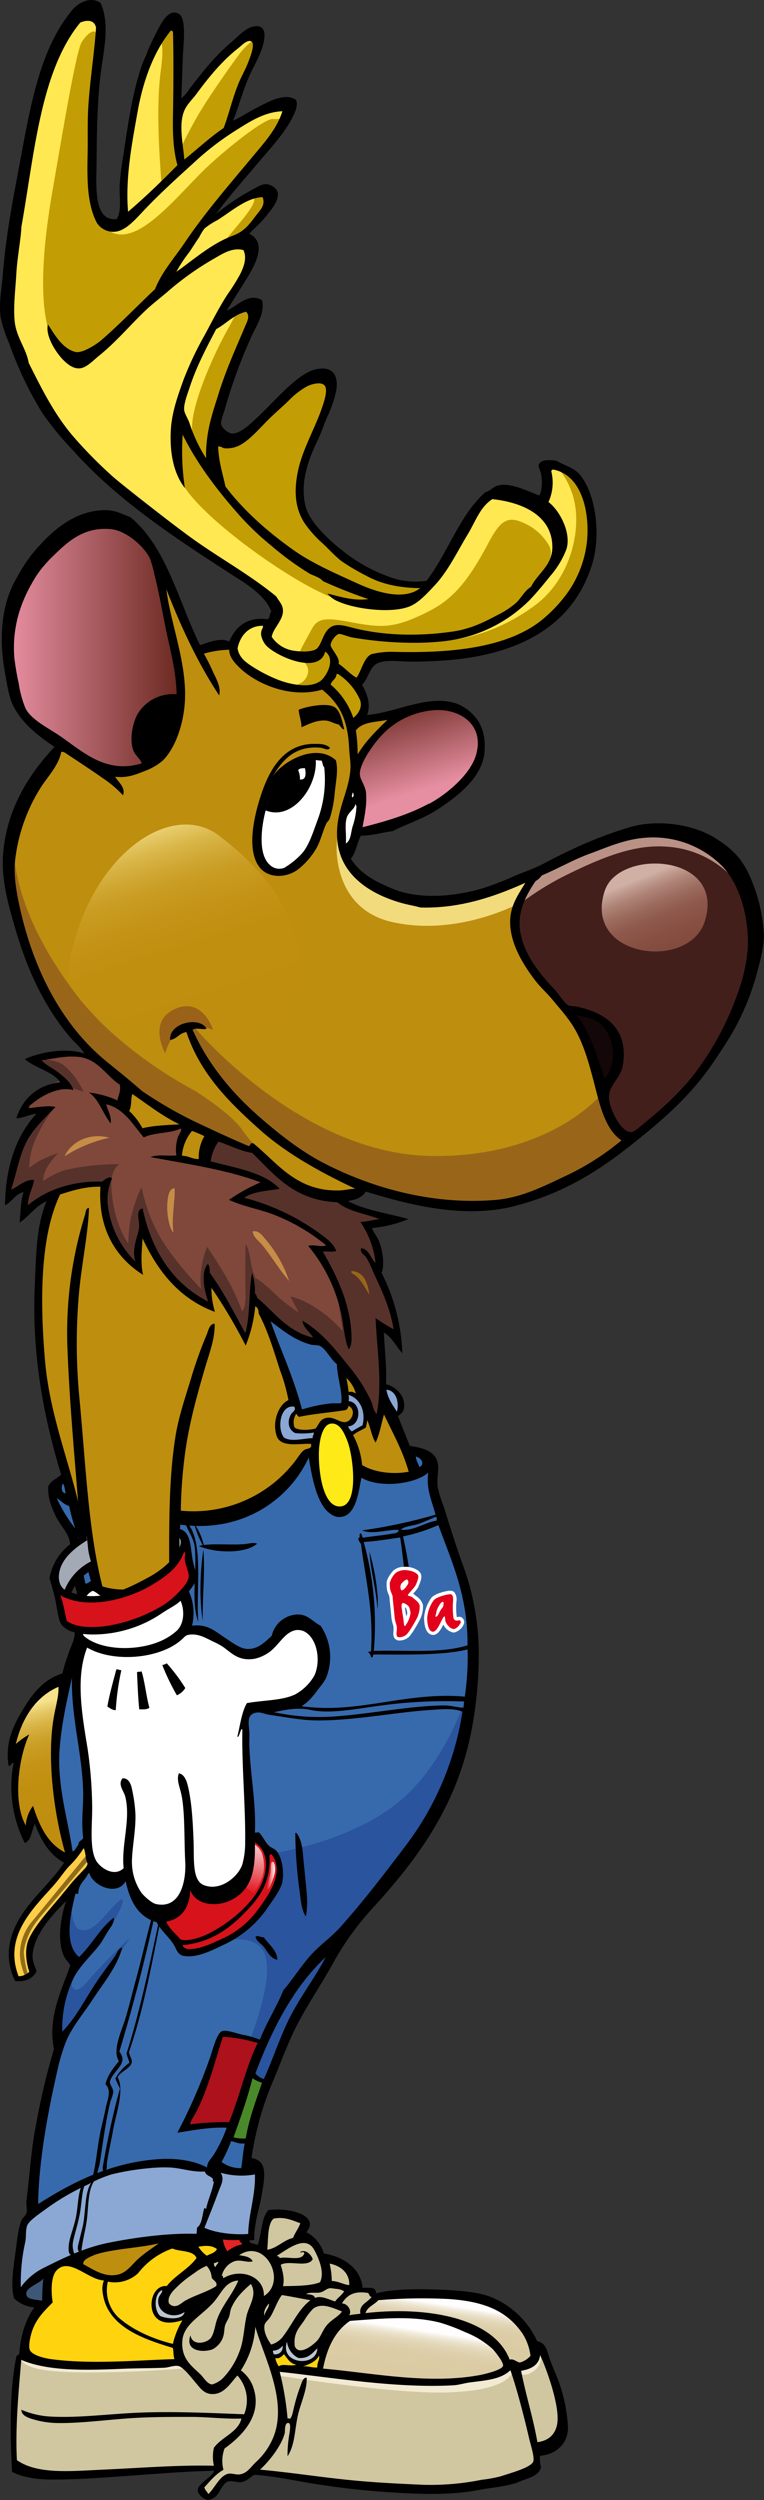 <svg xmlns="http://www.w3.org/2000/svg" xmlns:xlink="http://www.w3.org/1999/xlink" viewBox="0 0 218.3 714.02"><rect x="0" y="0" width="218.3" height="714.02" fill="#333333" stroke="none"/><defs><style>.cls-1{fill:#c29e04;}.cls-1,.cls-10,.cls-11,.cls-12,.cls-13,.cls-14,.cls-15,.cls-16,.cls-17,.cls-18,.cls-2,.cls-3,.cls-31,.cls-32,.cls-33,.cls-34,.cls-35,.cls-36,.cls-37,.cls-38,.cls-39,.cls-4,.cls-40,.cls-5,.cls-6,.cls-7,.cls-8,.cls-9{fill-rule:evenodd;}.cls-2{fill:#ffe851;}.cls-3{fill:#be8e0e;}.cls-4{fill:#376aad;}.cls-5{fill:url(#linear-gradient);}.cls-6{fill:url(#linear-gradient-2);}.cls-19,.cls-7{fill:#fff;}.cls-8{fill:#431f1c;}.cls-9{fill:#140707;}.cls-10{fill:#b99185;}.cls-11{fill:url(#linear-gradient-3);}.cls-12{fill:#f2db7d;}.cls-13{fill:url(#linear-gradient-4);}.cls-14{fill:#7f483b;}.cls-15{fill:#57322b;}.cls-16{fill:#9a6119;}.cls-17{fill:#fece48;}.cls-18{fill:#d7121b;}.cls-20{fill:#8ba8d4;}.cls-21{fill:#3f5777;}.cls-22{fill:#feea16;}.cls-23{fill:#ffd30e;}.cls-24{fill:#e42322;}.cls-25{fill:#d0c6a0;}.cls-26{fill:#bdc5d1;}.cls-27{fill:url(#linear-gradient-5);}.cls-28{fill:url(#linear-gradient-6);}.cls-29{fill:#f2ead3;}.cls-30{fill:#906c1a;}.cls-31{fill:url(#linear-gradient-7);}.cls-32{fill:url(#linear-gradient-8);}.cls-33{fill:#996619;}.cls-34{fill:url(#linear-gradient-9);}.cls-35{fill:#ac111c;}.cls-36{fill:#49892a;}.cls-37{fill:#2a549e;}.cls-39{fill:#c68d47;}.cls-40{fill:#a3aab6;}.cls-41{fill:#e2001a;}</style><linearGradient id="linear-gradient" x1="27.54" y1="184.45" x2="76.66" y2="184.45" gradientUnits="userSpaceOnUse"><stop offset="0" stop-color="#e78fa2"/><stop offset="1" stop-color="#6a2920"/></linearGradient><linearGradient id="linear-gradient-2" x1="143.43" y1="226.64" x2="135.09" y2="200.64" xlink:href="#linear-gradient"/><linearGradient id="linear-gradient-3" x1="209.77" y1="249.6" x2="222.43" y2="290.18" gradientTransform="matrix(1, -0.08, 0.08, 1, -19.03, 17)" gradientUnits="userSpaceOnUse"><stop offset="0" stop-color="#d0b0a4"/><stop offset="0.04" stop-color="#c19c90"/><stop offset="0.11" stop-color="#ad8275"/><stop offset="0.19" stop-color="#9c6c5f"/><stop offset="0.28" stop-color="#8f5b4e"/><stop offset="0.4" stop-color="#875043"/><stop offset="0.56" stop-color="#81493c"/><stop offset="1" stop-color="#80473a"/></linearGradient><linearGradient id="linear-gradient-4" x1="65.09" y1="235.51" x2="85.09" y2="297.84" gradientUnits="userSpaceOnUse"><stop offset="0" stop-color="#f5e28b"/><stop offset="0.01" stop-color="#f2dd84"/><stop offset="0.07" stop-color="#e5c865"/><stop offset="0.14" stop-color="#d9b649"/><stop offset="0.22" stop-color="#d0a733"/><stop offset="0.3" stop-color="#c99c22"/><stop offset="0.42" stop-color="#c49417"/><stop offset="0.57" stop-color="#c18f10"/><stop offset="1" stop-color="#c08e0e"/></linearGradient><linearGradient id="linear-gradient-5" x1="154.46" y1="658.54" x2="152.71" y2="670.16" gradientUnits="userSpaceOnUse"><stop offset="0" stop-color="#fffdfd"/><stop offset="0.01" stop-color="#fdfbf9"/><stop offset="0.08" stop-color="#f2ecde"/><stop offset="0.16" stop-color="#e9e0c8"/><stop offset="0.26" stop-color="#e2d6b7"/><stop offset="0.38" stop-color="#ded0ac"/><stop offset="0.54" stop-color="#dbcca5"/><stop offset="1" stop-color="#dacba3"/></linearGradient><linearGradient id="linear-gradient-6" x1="145.16" y1="665.51" x2="143.16" y2="678.8" xlink:href="#linear-gradient-5"/><linearGradient id="linear-gradient-7" x1="96.52" y1="540.94" x2="100.77" y2="522.85" gradientUnits="userSpaceOnUse"><stop offset="0" stop-color="#e0111b"/><stop offset="0.99" stop-color="#fff"/></linearGradient><linearGradient id="linear-gradient-8" x1="101.59" y1="535.69" x2="103.93" y2="535.69" xlink:href="#linear-gradient-7"/><linearGradient id="linear-gradient-9" x1="34.31" y1="486.92" x2="44.31" y2="525.42" xlink:href="#linear-gradient-4"/></defs><title>Kalle_Maalebaand</title><g id="Kalle"><path class="cls-1" d="M125.77,207.32a7,7,0,0,0,3.25-5,15.09,15.09,0,0,0-1.5-6.75,36.86,36.86,0,0,0,3-5.5c1-2.5,1-2.25,5.25-2.5s29.46,1.19,42.5-7.25c21.25-13.75,16.5-38.75,13.25-42.5s-9.5-6.25-10-5,0,3.5-1,8.5-21.44,25.3-31.21,26.13c-19,1.62-33.81-13.11-37.29-21.88s2.66-20.06,6.25-27.75c3.5-7.5.53-13.7-6.5-8.25-7.75,6-19.16,18.1-23,15.75-4.5-2.75.75-12.25,2.75-19.25S99.27,90.32,98,88.32s-5.75-.75-14.5,6-8,2.5-2.75-7.25S97.35,65.9,100.35,61.65s1.42-9.83-4.33-5.83-9.34,6.5-10.84,7.5,2.6-18,5.84-28.83,5.91-15,7.66-19.5-.33-8.5-7-1.84C86.81,18,76.18,31.49,76.18,31.49s-.36-12.65.17-18.17c.67-7-2.38-12.09-7.17-.83-6.16,14.5-7.92,34.25-8.5,42-.83,11.16-1.36,45.24,3.34,57.58,9.16,24.08,42.25,56.75,47,60.75s1,18.75,1,18.75a23.23,23.23,0,0,1,8,6A49.48,49.48,0,0,1,125.77,207.32Z" transform="translate(-25.32)"/><path class="cls-2" d="M181.52,132.82c2.25-1.25,5.81,3.23,7.5,8.75,2.75,9-.38,23.5-10.75,31.25-22.67,16.93-46.67,9-52.21,6.5a97.75,97.75,0,0,1-27-19.25c-9.75-10-30.5-35-34.5-46.5s-3.5-61.5-3-71,3.93-24.35,5.84-27.8S73,7.06,71.27,20.19c-1.88,13.88.5,34,1,43,.45,8.24.5,8.13.5,8.13s7.5-4.5,11.5-7.5S91,59.9,93.64,58.07c3.13-2.13,7.75-3.5.25,5.5S76,85.19,71.64,92.69c-4,6.83-5.62,11.88-3.12,13.38S83.27,94.82,87.77,91.82s7.25-6,2.75,2-11.25,23.25-10.25,30,14.25,25.5,30.75,35.75,24.5,14.75,36,12,31.87-22.13,33.37-28.63S181.52,132.82,181.52,132.82Z" transform="translate(-25.32)"/><path class="cls-2" d="M76.52,43.15l.33-12a44.9,44.9,0,0,1,5.33-7.83C84.85,20.49,92.85,12,94.68,10.65s4.5-.16,4.5-.16a19.54,19.54,0,0,0-5.5,5c-2.5,3.33-8.33,11.66-11.33,16.66C79.59,36.75,76.52,43.15,76.52,43.15Z" transform="translate(-25.32)"/><path class="cls-2" d="M52.52,3C42,0,35.18,32.49,33.18,43.65,31.12,55.19,26,83,27.68,92.32s4.34,19.67,14,30,53,42.33,57,46,4.24,2,4.12,6.35-1.66,3.52-1.66,3.52-3.62-1.37-5.62.63-5.5,5.12-3.25,8.12,17,11.13,20.87,10,8.13-5.5,7.63-7a49,49,0,0,0-2.75-5.37s.5-2.75,1.75-3.88,21.37,5,35.87,1,27-19.37,28.38-22.62,2.75-8.5-2.5-12.13-13.63-7.25-16-5.62-16.75,24-19.25,26.62-8.13,3.13-12.38,2.63S110.35,159.32,101,152.49s-24.17-33.67-24.17-33.67,2.83-15.17,6.67-21.17,14.5-25,13.16-27.16-8,.5-12.5,3.16-11.83,7.5-11.83,7.5,7.83-15,13.5-21S110,32,108.52,30.32s-7.34-1.5-23.84,11.17C76,48.18,60.85,65.49,57,63.82s-6.34-5.83-5.5-20.5C52.83,20.18,56.1,4,52.52,3Z" transform="translate(-25.32)"/><path class="cls-1" d="M45.52,102.65c-4.67-1.33-11.84-10.16-5.17-48.33C42.79,40.34,47,14.65,48.68,12S54,6,53.35,14,51,54.84,52.68,59.82s4.65,8.94,11,6.33c6.5-2.66,14.3-12.13,20-17.66S101,33.65,103.35,34c1.65.23,5-1.67-2,7.66-4.53,6-19.67,25-22.67,29a90.31,90.31,0,0,0-6.33,10.5s-7.67,8.17-12.67,13.17C48.38,105.62,45.52,102.65,45.52,102.65Z" transform="translate(-25.32)"/><path class="cls-1" d="M77,120.57s-3.45,9,.16,16.92c4.17,9.16,30,28,43,33.16,12.4,4.93,20.34.84,20.34.84s-17.5-2.17-36.67-16.17C89.63,144.93,77,120.57,77,120.57Z" transform="translate(-25.32)"/><path class="cls-1" d="M175.43,149.57c-4.58-2.17-6.83-1.58-10.41,5.25-7.59,14.46-12.5,17.75-20.25,21.25s-11.42,3.08-19.42,1.58-9.42-.83-11.17,2.42-4.08,7.25-3.33,7.25-.75.33.75.42c1.92.1,4.42.33,5.42-1.92s2.33-5.25,4.33-5.75,5,.58,8.67,1.42c4.08.91,25.83,3.08,38.5-5.17,9.58-6.25,16.33-16.17,13.58-20.67A15.56,15.56,0,0,0,175.43,149.57Z" transform="translate(-25.32)"/><path class="cls-1" d="M110.52,187.9s3.41.34,4.75-.41a16.44,16.44,0,0,0,3.16-2.92,5,5,0,0,1,2.09,4.25c-.25,2.67-2,5.8-3.42,6.67a9.28,9.28,0,0,1-9,.25c.25,0,3.9.35,5.08-3C114.27,189.65,110.52,187.9,110.52,187.9Z" transform="translate(-25.32)"/><path class="cls-3" d="M91.3,184.9a7.57,7.57,0,0,0-4.34,0,45,45,0,0,0-4.83,1.5s-13.83-35-22.83-37-23.67,3.83-29.17,20.67c-4.45,13.62-2.5,30.16,2.83,35.5a34.65,34.65,0,0,0,10.33,7.33s-11.66,12.33-14.66,28,6.36,36.76,12.5,47c6.5,10.83,20.17,21.67,20.17,21.67l-1.17,6.33s-8.33,1.5-15.67,15.17-9.67,38.66-7.33,58,16,66.34,18,72.34,19,11,19.67-1.67-4.67-14.66,10-14.66,41,3.33,51-.34,12.88-11.41,12.88-11.41-12.78-36.08-22.83-51.83-40.72-40.76-42-43.42-.67-7.67,1-10.67,2.83-1.67,2.83-1.67l9.83,2.84s8.8,9.14,15.34,11.83c11.33,4.67,16.83-.67,16.83-.67s28.17,9.5,47.17,2.67c42.36-15.24,66.16-53.33,64.83-78.5-.87-16.32-18.67-32-35.5-25.67-11.84,4.46-35.67,15.17-48.67,18.5s-24.41-2.26-28.5-5.83c-6.66-5.83-6-16.17-4-22.17s-.3-7.78,3.34-12.5c9.5-12.33,19-14.16,19-14.16s-10.17,1.66-14.84,3.33-6.58,2.33-6.58,2.33a58.28,58.28,0,0,0-3.75-7.83,14.64,14.64,0,0,0-4.92-4s-3.41,3.17-13.08-.17S91.8,184.9,91.8,184.9" transform="translate(-25.32)"/><path class="cls-3" d="M46.18,645.82a38.18,38.18,0,0,1,10.59-4.25c5.58-1.25,18.16-2,18.16-2s-7.15,3.67-9.41,6.83c-2.09,2.92-5.93,4.9-8.92,4.5C52.85,650.4,46.18,645.82,46.18,645.82Z" transform="translate(-25.32)"/><path class="cls-4" d="M110.77,403.57,105,386.32c-2.75-8.25-11.75-28.75-11.75-28.75l20.25-2.75s4.25,10.5,7,19.5c2.82,9.24,3.25,27.5,3.25,27.5L109.86,404" transform="translate(-25.32)"/><path class="cls-4" d="M44.27,422.07l1.25,6.75,3,2.25,4.25,23a21,21,0,0,0,11.43,1.87C71.33,455,75,452.07,75,452.07l.25-18.5s10.76,2,19.31-1.94c15.31-7,16-17.06,22.5-17.75,6.87-.73,7.94,7,15.19,8s11.75-.69,11.75-.69l-2.5-6.62s5.68-.31,6.93,1.69.85,3.43.88,6.93c.08,9.17,13.44,30.8,11.69,57.3-2.5,37.83-28,58.91-34.5,69.16S109.18,575,102.77,591.82a143.55,143.55,0,0,0-8.5,36A32.82,32.82,0,0,0,78,626.07c-9.5,1.25-43.5,16-43.5,16s-.75-17.58,1-27.08,6.75-30.42,6.75-30.42-2.34-4.42-.09-10.92,4.09-12.58,4.09-12.58-3.25-4-2.75-8,1.75-12.5,1.5-20.5-3.5-15-3.5-27c0-23.92,6.5-36.25,6.5-36.25s1-11.25,0-17-1-11.75-2.5-14.25-4.63-5.38-5.38-10.13S44.27,422.07,44.27,422.07Z" transform="translate(-25.32)"/><path class="cls-5" d="M31.27,202.82c-3.14-5.68-5.41-23.9-2.13-31.88,3.75-9.12,18.88-25.62,28.5-22.25s11.5,8.38,14.63,22.13c3.85,16.94,6.77,35.34,1.62,42.12-4.75,6.25-13.87,10.13-20.75,6S33.89,207.57,31.27,202.82Z" transform="translate(-25.32)"/><path class="cls-6" d="M122.64,238.19s1.7-11.33,4-17.87c3.59-10,14.21-20.25,25.71-19,8.72,1,13,9.87,9,17.62-2.91,5.64-14,13.21-21.21,15.71S122.64,238.19,122.64,238.19Z" transform="translate(-25.32)"/><path class="cls-7" d="M118.52,216.57a10,10,0,0,0-8.25.87c-3.88,2.5-10.88,4.75-11.88,23.63-.26,4.85,2.84,7.75,5.75,8s8.88-1.75,13.13-15.25C120.67,223,118.52,216.57,118.52,216.57Z" transform="translate(-25.32)"/><path class="cls-7" d="M126.52,221.94c-.25.63-3.25,8.63-3.75,12.88s1.37,9.37,1.37,9.37,1.25-1,2.5-4.87c.69-2.13,2.75-9,2.25-12.13A11.46,11.46,0,0,0,126.52,221.94Z" transform="translate(-25.32)"/><path class="cls-8" d="M177.27,250.32c-2.75,3.75-6.93,10.81-3.88,20.12,2.5,7.63,15,16.63,18.25,24.63s6,21.6,8.13,25.5a12.37,12.37,0,0,0,5.37,5.25s34.5-23.88,36.13-57.38c1.08-22.31-15-33.53-29.5-31.87C194.27,238.57,177.27,250.32,177.27,250.32Z" transform="translate(-25.32)"/><path class="cls-9" d="M187.39,288.69a51.82,51.82,0,0,1,5.29,9.3c1.5,4,4.5,14.5,4.5,14.5s4.19-4.65,4.52-9,.19-10.07-5.87-13.19C190.78,287.72,187.39,288.69,187.39,288.69Z" transform="translate(-25.32)"/><path class="cls-10" d="M173,258.82s1-3.83,2.16-5.17,2.34-4,4-4.66,24.84-13.17,34.5-12.17,15.38,3.79,18.17,7c4.5,5.17,5.17,9.67,5.17,9.67a28.18,28.18,0,0,0-21.17-11.67c-8.81-.7-17.67,2.67-28.5,8A81.84,81.84,0,0,0,173,258.82Z" transform="translate(-25.32)"/><path class="cls-11" d="M198.15,254.33c-6.49,19.23,24,23.06,28.53,8.87C232.87,243.79,202.22,242.24,198.15,254.33Z" transform="translate(-25.32)"/><path class="cls-12" d="M177.18,249.49s-3.1,8.16-3.58,8.5c-.3.2-17.75,9.58-36.33,5.33-18.39-4.21-16-25.35-15.25-24.5s2.37,15.67,20.16,18.17S177.18,249.49,177.18,249.49Z" transform="translate(-25.32)"/><path class="cls-13" d="M45.52,272.82c6.75-30,29.23-44,42.25-34.25,37.56,28.24,21.28,58.61,4,54.75C77.38,290.11,39.8,298.23,45.52,272.82Z" transform="translate(-25.32)"/><path class="cls-14" d="M60.13,315.9l1.39-5.75s-2.84-2.33-5.34-4.33-4.5-3.83-6.33-4.17-5.33-1.5-8.5-.83a35.59,35.59,0,0,0-6.17,2,18.41,18.41,0,0,1,4.17,2.67,48.85,48.85,0,0,0,4.33,3.5s-1.33-1.17-5.16,1.83a42.7,42.7,0,0,0-6.67,6.67l6-.5s-5.33,6.33-7.5,11.66S27.68,342,27.68,342a13.54,13.54,0,0,1,2.67-2A13.69,13.69,0,0,1,33,338.82a14.36,14.36,0,0,1-.34,3c-.33,1.33-.66,4.5-.66,4.5a33.35,33.35,0,0,1,10.33-6.17c5.17-1.66,13.5-2.33,13.5-2.33s-1.33,7.5.83,12.83S64.85,362,64.85,362a41.86,41.86,0,0,1,.33-4.84,36.4,36.4,0,0,1,1.34-5.5s3.16,7.5,6.5,11.84,12.66,9.83,12.66,9.83a8.6,8.6,0,0,1-.83-4.33,20.17,20.17,0,0,1,.5-3.67,71.75,71.75,0,0,1,4.67,7c2.33,4,5.5,10.33,5.5,10.33a42.63,42.63,0,0,0,1.33-5.33,61.31,61.31,0,0,0,.67-6.5s8.33,8.66,12,10.33a24.65,24.65,0,0,0,7,2s6.83,5.84,10.16,11.34a73.35,73.35,0,0,1,5.84,13.5s1.83-3.67,2.16-12.34c.22-5.68-.66-16.33-.66-16.33l5,2.67a33.23,33.23,0,0,0-2.67-11.17c-2.67-6.67-2.67-8.67-2.67-8.67a14.5,14.5,0,0,0-.66-5.83c-1-2.5-2.5-6.17-2.5-6.17a9.22,9.22,0,0,1,3-.66,11.88,11.88,0,0,0,4.16-1.34,61.17,61.17,0,0,1-7.83-2.33,88.11,88.11,0,0,1-8.33-4.17,23.38,23.38,0,0,1-8.72-1.25c-4.28-1.58-15.34-11.83-15.34-11.83l-11.61-4.25-2.33,7.5-7-.67s-.67-2.83,0-4.33a52.7,52.7,0,0,1,3-5s-4.34,0-6,.67a49.85,49.85,0,0,1-7.17,1.33A39.53,39.53,0,0,0,63,319.15C61.85,318,60.13,315.9,60.13,315.9Z" transform="translate(-25.32)"/><path class="cls-15" d="M35.18,302.82s5.34-1,8.67,1.67a21.71,21.71,0,0,1,5.33,7.33l-4.66-1.5a31.46,31.46,0,0,0-3.5-3.5C39.35,305.49,35.18,302.82,35.18,302.82Z" transform="translate(-25.32)"/><path class="cls-15" d="M40.77,316.38a46.33,46.33,0,0,0-5.5,9.5,20.42,20.42,0,0,0-1.59,7.61s1.7-1.21,3-2A37.72,37.72,0,0,1,42,329.32a18.68,18.68,0,0,0-2.63,3.19,8.14,8.14,0,0,0-1.71,4.81,21.37,21.37,0,0,1,6-3.06,66.28,66.28,0,0,1,15.82-1.77s-2.64,1.3-2.34,6.66c.59,10.54,4.84,16,4.84,16a41,41,0,0,1,.65-7c1.6-6.68,3.18-9,3.18-9a47.34,47.34,0,0,0,5.17,14c4,7,11.83,15,11.83,15a20.59,20.59,0,0,1-.17-4,26,26,0,0,1,1.84-8s2.33,3.17,5.33,8.34a63.67,63.67,0,0,1,4.67,10s1.16-.5,1-5.5,0-13.67,0-13.67.83.83,1.33,4.17a25.33,25.33,0,0,0,1.5,5.66s.33-.5,5,3.84a45.14,45.14,0,0,0,7.33,5.83l-2.33-4.5s3,.33,8.17,3.83,8.16,7.67,11,11.34,3.5,4.66,3.66.16a99.22,99.22,0,0,0-1-12.83,5.93,5.93,0,0,1,3.84,1.5c2.16,1.67,5.33,8.67,5.33,8.67L134,379.32s.5,7.66.66,12.33-2.33,15.5-2.33,15.5-1.17-8.67-6.83-14a57.8,57.8,0,0,1-9-10.83s-2.34,1.33-6.17-1-12.83-9.67-12.83-9.67a28.09,28.09,0,0,0-.5,4,44.62,44.62,0,0,1-1.5,7,82.55,82.55,0,0,0-5-9.33c-2-2.83-5.17-8-5.17-8s-.17,1.33-.33,2.5a32.46,32.46,0,0,0,.66,5.5,77.23,77.23,0,0,1-10.33-6.5c-4.5-3.5-8.83-15.17-8.83-15.17s-1.67,2.5-1.67,4.5V362a43.17,43.17,0,0,1-7.67-9c-3.5-5.5-1.79-14.42-1.79-14.42s-5.62-1-13.62,2.12a26.79,26.79,0,0,0-9.59,6.63,28.82,28.82,0,0,0,.17-3.67,19.81,19.81,0,0,1,.67-4.83A10.16,10.16,0,0,0,30.35,340a24.47,24.47,0,0,0-2.67,2,29.49,29.49,0,0,1,2.09-11.36c2.33-5.5,5.53-10.85,6.68-12.12S40.77,316.38,40.77,316.38Z" transform="translate(-25.32)"/><path class="cls-15" d="M86,323.82c-.17.5-1.16,2.83-1.63,4.25a31.22,31.22,0,0,0-.87,4.37s7.12,1.5,10.5,2.63,8.25,3.37,8.25,3.37a45.62,45.62,0,0,0-5.13,1.5,17.73,17.73,0,0,0-3.75,2.25s10.38,4.25,15,6.38,11.13,7.62,11.13,7.62l-4.25.88s4.12,5.75,5.75,10.75,3.62,23.12,3.62,23.5,2.38,3.75,4.38,7.25a47,47,0,0,1,3.5,9.42,28.7,28.7,0,0,0,2.37-10.8c.13-6.12-1.37-18.5-1.37-18.5a23.17,23.17,0,0,1,3.75,2.5,16,16,0,0,1,1.87,2.38s-.75-8.25-2.25-11.63-3.37-9.37-3.37-9.37.37-.75,0-3.75-3-8.67-3-8.67-.13,0,1.62-.33,6.38-1.63,6.38-1.63-7.75-1.87-11.13-2.87a15,15,0,0,1-5.87-3.67,17.42,17.42,0,0,1-12.5-3.71c-6.13-4.75-11-9.37-11-9.37a40.88,40.88,0,0,1-6.63-2C89.27,325.57,86,323.82,86,323.82Z" transform="translate(-25.32)"/><path class="cls-16" d="M72.52,300.82s1.29-5.08,4.66-6.83c4.17-2.17,9,.16,9,.16s-2.83-9.5-10.83-6S72.52,300.82,72.52,300.82Z" transform="translate(-25.32)"/><path class="cls-3" d="M44.35,479.15s-8.27,3.92-11.33,8.34c-4.5,6.5-4.34,14.66-4.34,14.66l2.17-2.83s-2,10-1.5,15,3.5,10.33,3.5,10.33l1.83-6.33s1.84,6.33,5.17,9.83,5.67,2,5.67,2a123.55,123.55,0,0,1-4.34-22.66C40,495,44.35,479.15,44.35,479.15Z" transform="translate(-25.32)"/><path class="cls-17" d="M30,565a14.84,14.84,0,0,1-1.31-8.63A23.2,23.2,0,0,1,34,544.82c2.62-3,20.37-25.25,20.37-25.25l4,3.25S48.77,534.94,47,536.94s-3.5,5.25-4.75,6.75-7.4,7.87-8.13,10.88a11.93,11.93,0,0,0,.81,8.31,5.76,5.76,0,0,1-2.37,2.06A4.32,4.32,0,0,1,30,565Z" transform="translate(-25.32)"/><path class="cls-18" d="M66.64,544.44s4.38,4.75,5.63,6.25,3,2.25,3.5,3.63.12,3.12,1.87,3.37,10.38.13,20-9.12c6-5.79,7.63-10.5,7.75-12.5s-.5-6.25-1.5-6.88-1.62-.25-2.25-.87-3-3.5-3.5-3.63-5.5-3.87-5.5-3.87Z" transform="translate(-25.32)"/><path class="cls-19" d="M51.18,453s-4,3.07-4.16,7.16a22.76,22.76,0,0,0,1.75,9.67,28.9,28.9,0,0,0-2,10.66c.16,5.5,3,21.67,3,27.17s-2.09,27.84,6,29.17c3.79.62,5.75-1.25,5.75-1.25s3,11.37,8.75,11.25c7.58-.17,9.25-9.42,9.25-9.42s3.25,5.75,8.91,4.25c4.56-1.21,8.17-6.08,8.34-9.75s-2-40.69-.59-43c1.59-2.66,11.76-1.43,15-3.58,7.67-5.08,9.85-18.12.59-21.67-5-1.91-8.34,8-13.17,8.67s-9.92-4.17-12.42-5.33-8.08-1.51-8.08-1.51,1.67-3.83.83-6.83-4.16-6.58-4.16-6.58a33.46,33.46,0,0,1-12,3.5A24.06,24.06,0,0,1,51.18,453Z" transform="translate(-25.32)"/><path class="cls-20" d="M109.72,399.53s-5,2.37-5,7.37S108,412,109.89,412s14.88-2.34,15.67-2.5a26.68,26.68,0,0,0,3.75-2s.63-3.51,0-5.25c-1.84-5.09-6-4.3-6-4.3l.46,2.55a3.06,3.06,0,0,1,3,2.79c.29,2.79-1,3.12-2.5,3.5s-11.63,2.16-13.17,2-2.09-.39-2.33-2.25a3.26,3.26,0,0,1,1.87-3.67Z" transform="translate(-25.32)"/><path class="cls-20" d="M134.89,395.76s3.45.92,4.38,3.09c1.62,3.81-.94,5.53-.94,5.53s-1.49-2.78-2.13-3.94A14.59,14.59,0,0,1,134.89,395.76Z" transform="translate(-25.32)"/><path class="cls-20" d="M37.52,658.9a32.29,32.29,0,0,1-4.25-1.25A16.06,16.06,0,0,1,30,655.32s.16-7.58.66-10.92.75-9.08,1.42-10,14.17-11.95,27.5-14.75c18.25-3.83,26.83.92,26.83.92l.34-2.08s1.58,1.38,5.41,1.58c4.92.25,6.75-1.33,7.5-.33s-1.42,7.75-1.58,10.33-.83,8.83-.83,8.83a31.31,31.31,0,0,1-7.09.09,36.65,36.65,0,0,1-7-1.59l-.33,2.17s-8.67-1.58-27.58,2.67C47,644.1,38.77,647.4,38.85,649s-.17,8.5-.17,8.5Z" transform="translate(-25.32)"/><path class="cls-21" d="M38.52,657.9l.58-9.33s-8.18,4.17-7.92,6.58C31.6,659.07,38.52,657.9,38.52,657.9Z" transform="translate(-25.32)"/><path class="cls-22" d="M119.7,405.94c-7.39,1.23-4.79,26.92,2.94,25.63C130.85,430.19,127.27,404.69,119.7,405.94Z" transform="translate(-25.32)"/><path class="cls-23" d="M32.14,672.07a15,15,0,0,1,1.38-7.63,22.56,22.56,0,0,1,5.16-7s-.41-1.17.21-4.55,2-5.46,3.88-6.37c4.12-2,10.37,5.25,15.87,4.5s10-7.38,12.75-9,3.5-1.25,7.63-1.63,8.87-.25,9.75,2,9.37,9.13,14.37,10.88,21.13,5.62,21.5,6.87-2.37,2.25-4.37,6.38-3.38,11.37-3.38,11.37-24-3.75-38.37-3.25-24.75,1-32,1C37.27,675.69,32.14,672.07,32.14,672.07Z" transform="translate(-25.32)"/><path class="cls-24" d="M87.89,638.69s1.06.13,2.94.25,4.44.25,4.44.25l1.06,2.38s-.81-.31-2.75.75S90,644.13,90,644.13a9.9,9.9,0,0,1-1.63-2.75A9.12,9.12,0,0,1,87.89,638.69Z" transform="translate(-25.32)"/><path class="cls-25" d="M30.83,673.57s-1.31,8.25-1.56,13.5.37,17.5.37,17.5,1.88,2,6.38,2,32.5-1.63,37.62-1.63,14-.12,14-.12l-5.12,5.75s.75,2.25,2.12,2.5,3.38-4.25,5-5,3,0,4.75-.38a10.58,10.58,0,0,0,3.75-2.12,219.73,219.73,0,0,0,41.38,4.75c21,.12,38.75-4.38,39.12-5.5s-.12-5-.12-5a5.38,5.38,0,0,0,5-2c2.25-2.63,3-9.13,1.37-14.13s-4.12-12.87-4.87-13.37-1.88.5-1.88.5-4.37-10.63-12.62-13.25-31.63-1.75-31.63-1.75a21,21,0,0,0-3.62,2.69A5.82,5.82,0,0,0,129,662l-4.38.31s-2.25,1-4.69,5.19c-1.88,3.23-3.5,10.25-3.5,10.25l-12.56-1.19s-2.31-6.38-3.44-9.38-1.56-4.56-1.06-6.06.25-2.56,1.5-3.44,4.13-3.37,4.13-3.37,11.44-.18,12.75-1.38c2.18-2-.5-9.56-1.75-11.18-1.73-2.24-5.19-3.07-5.19-3.07s2.37-2.81,1.62-4.25c-.49-.94-8.43-3-9.81-1.75s-2.62,9.5-2.62,9.5a9.75,9.75,0,0,0-4.88,0,29.11,29.11,0,0,0-4.87,2.75l-2-1.25-5.13,2.13s-9.87,7-10.75,9.75,1.5,4.75,2.75,4.5,8.5-3.5,8.5-3.5-5.25,5.75-6.25,8.5-2.12,3.75-1.25,5.87a32.17,32.17,0,0,1,1.25,3.5s-24.47,1.28-31.56,1.13c-8.75-.19-13.19-2.88-13.19-2.88Z" transform="translate(-25.32)"/><path class="cls-26" d="M73.14,653.51a1.57,1.57,0,0,0-1.94.25c-1.12.87-3.31,4.12-1.12,7.25,1.52,2.17,4.44,1.85,5.56,1.68,3.88-.56,3.44-3.81,3.44-3.81s-2.63,1.88-4.69,1.5-3-.75-3.19-2.94S73.14,653.51,73.14,653.51Z" transform="translate(-25.32)"/><path class="cls-26" d="M103.14,673a3.06,3.06,0,0,0,1.69-.19,3.57,3.57,0,0,0,1.5-1.75s1.72,3.42,4,3.87c3.12.63,6.18-1.79,6.56-3.31.81-3.25-1.12-5.81-3.62-7.06s-6.32,2.75-6.32,2.75-.62-3.56-3.06-3.56a4.73,4.73,0,0,0-3.75,2.31,14.44,14.44,0,0,0,1.25,3.25C102.33,671.13,103.14,673,103.14,673Z" transform="translate(-25.32)"/><path class="cls-25" d="M132.2,655.19a1.66,1.66,0,0,0-1.18-1,30.05,30.05,0,0,0-3.88-.56s.63-2.19-2.19-5.44a10.45,10.45,0,0,0-6.62-3.37s.5,2.25.81,4a29.37,29.37,0,0,1,.38,3.44,13.38,13.38,0,0,1-2.5,1.37c-1.19.44-3.25.06-4.38.44a4.22,4.22,0,0,0-1.81,1.25l-5.31-.94-1.5,2.06s-3.13.69-3.69,2.38a14.16,14.16,0,0,0-.31,4.5s-.13,3.56.68,4.5a12.89,12.89,0,0,1,1.57,2.62,3.23,3.23,0,0,0,2.31-.56,30,30,0,0,0,4.06-4.06s-1.37,4.69,1.25,6.19c1.79,1,3.5.18,5.13-1.38a44.33,44.33,0,0,0,4.5-5.62,19.81,19.81,0,0,1,4.25-3.75,6.56,6.56,0,0,0,2.37.5,8.71,8.71,0,0,0,2.69-.57s-.56-.87.5-2.18a12.29,12.29,0,0,1,2.75-2.38C132.58,656.26,132.2,655.19,132.2,655.19Z" transform="translate(-25.32)"/><path class="cls-27" d="M129,662s-1.13-1.44.75-3.19a23.8,23.8,0,0,1,4.12-3s21.5-2.63,32.63,1.75c6.78,2.67,11.87,12.5,11.37,14.37s-.87,2.63-2.5,3.25a3,3,0,0,1-2.62,0l-1.88-.25s-2.5-9.87-17.62-12.62C141.93,660.26,129,662,129,662Z" transform="translate(-25.32)"/><path class="cls-28" d="M117,677.32a14.7,14.7,0,0,1,2.12-8.88,20.94,20.94,0,0,1,5.88-6.62s18.82-1.61,27.87,1.12c14.88,4.5,17.5,12.63,17.5,12.63s-2.25,4.62-16.5,4.75C142.77,680.42,117,677.32,117,677.32Z" transform="translate(-25.32)"/><path class="cls-29" d="M31,672.94a80.64,80.64,0,0,0,9.62,2.13c5.5.87,36.25-.38,36.25-.38l1.5,1.75s-31.62,2.5-42.25.13C30.68,675.35,31,672.94,31,672.94Z" transform="translate(-25.32)"/><path class="cls-29" d="M103.89,676.57s36.63,4.62,46.13,4.12,19.87-4.25,19.87-4.25l1-1.5s1,2,4,.75,4.38-5.25,4.38-5.25,2.5,5-2.5,7.38a3.84,3.84,0,0,1-4.88-1.13s.75,6.13-19.5,6.63c-15.25.38-47.87-4.88-47.87-4.88Z" transform="translate(-25.32)"/><path class="cls-30" d="M32.45,564.44s-1.62-3.87-1.43-6.81a14.54,14.54,0,0,1,3.12-8.44L50.2,529.63l.25,1.81c-13.3,15.9-13.36,15.49-15.31,18.25-1.58,2.25-3.08,6.09-3,8.25A35.15,35.15,0,0,0,33.33,564Z" transform="translate(-25.32)"/><path class="cls-31" d="M97.27,526.4a5.24,5.24,0,0,1,2.91,2.92,11.51,11.51,0,0,1,.17,6.66,22.2,22.2,0,0,1-2.58,4.84l-3.17-2.59s2.42-3.08,2.5-6.33S97.27,526.4,97.27,526.4Z" transform="translate(-25.32)"/><path class="cls-32" d="M103.18,531.73c.56-.16.92,1.67.67,3.09s-1.58,5-2.08,4.83.16-2.25.66-4S102.35,532,103.18,531.73Z" transform="translate(-25.32)"/><path class="cls-33" d="M29.43,238.74s-3.25,17.66,17.5,45.08c12.91,17.05,34.17,27.75,34.17,27.75s10.58,6.67,13.5,11.25a46,46,0,0,0,6.33,7.17S55.93,316.4,39,285C24.33,257.7,29.43,238.74,29.43,238.74Z" transform="translate(-25.32)"/><path class="cls-33" d="M80.52,293s30.33,36.66,68.16,37.16c33.85.45,48.5-17.66,48.5-17.66a20.28,20.28,0,0,0,2.34,7,34.86,34.86,0,0,0,5.62,6.33s-23.79,22.33-56.79,17.67C98,336.37,78.68,293.65,78.68,293.65Z" transform="translate(-25.32)"/><path class="cls-34" d="M42.35,480a27.93,27.93,0,0,0-10,8.34c-3.8,5.44-3.83,12.33-3.83,12.33l2.33-1.33a39.87,39.87,0,0,0-1.33,13.5,25.36,25.36,0,0,0,3.16,10.66l2-5.16s2.34,6.66,6,9.5S45,530,45,530s-3.84-14-3.67-25.16,3-25.17,3-25.17Z" transform="translate(-25.32)"/><path class="cls-35" d="M89.2,580.82c-1,.75-3.56,8.81-5.06,13.06s-6.62,14.06-6.25,14.06,4.19-.7,6.69-.87c2.69-.19,7.06-.25,7.06-.25s2.38-8.13,4-12.5,4.56-11,4.56-11a33.19,33.19,0,0,0-5.31-1.56Z" transform="translate(-25.32)"/><path class="cls-36" d="M96.7,592.38s-1.68,6.63-2.56,9-3.37,9.31-3.37,9.31a8.91,8.91,0,0,0,2.75.88,15.53,15.53,0,0,0,3.18-.19,56.28,56.28,0,0,1,1.44-6.81c1-3.56,3.44-9.69,3.44-9.69a9,9,0,0,1-2.38-1.06C97.89,593,96.7,592.38,96.7,592.38Z" transform="translate(-25.32)"/><path class="cls-37" d="M160,479.82s-4.65,19.56-18.42,32.75-37.71,16.62-37.71,16.62,2.45,4.28.79,8.71c-4.08,10.92-15.33,16.42-15.33,16.42s10.33-2.67,12,5-4.5,23-4.5,23l3.35,1-3.5,9.06a13.3,13.3,0,0,0,2.5,1.44,21.24,21.24,0,0,1,2.38,1.06s3.94-9.89,7.6-16.89c4.66-8.9,12.07-22.14,13.67-24,3-3.5,14.83-19,23.67-30.34C160.47,505.74,160,479.82,160,479.82Z" transform="translate(-25.32)"/><path class="cls-37" d="M43.1,582.74l19.33-29.25A146.69,146.69,0,0,0,50.77,565.4c-5.75,6.92-5.17-.92-5.17-.92s-4.08,8.75-3.92,13.42A8.85,8.85,0,0,0,43.1,582.74Z" transform="translate(-25.32)"/><path class="cls-37" d="M46.85,560.82s6.83-6.17,10-10.67,5.42-10.42,1.42-6.25-6.5,8.17-10.17,7.25c-2.66-.66-2.58-9.67-2.58-9.67s-2.92,11-1.84,14.34A13.89,13.89,0,0,0,46.85,560.82Z" transform="translate(-25.32)"/><path class="cls-38" d="M123.65,208.19c-.31.57-1.13-1-1.6-1.29-1.37-.22-2.36-1.05-3.85-1.12-2.53-.12-4.9,1.13-6.74,1.93,0-1.88-.67-3.18-.8-5,1.89-.83,8.23-2.23,10.42-.64C122.63,203.22,123.17,206.36,123.65,208.19Z" transform="translate(-25.32)"/><path class="cls-38" d="M103,222.14c2.64-4.53,12.54-10.23,18.29-5,.72,2.76.06,5.57-.33,9.3a32.85,32.85,0,0,1-1.44,7.38c-.2.52-.74.92-1,1.44-1,2.28-1.6,4.82-2.73,6.9a21.24,21.24,0,0,1-5.45,6.25c-3.29,2.4-8.58,2.58-11.07-1-3.08-4.39-1.76-12.16-.16-17.8,2.3-8,6.23-17.14,16-17.16,1.74,0,3.22,0,4.49,1.12-.49,1-1.81.08-2.56,0C109.23,212.81,105.76,217.51,103,222.14Zm-1.76,9.3c-1.24,4.58-2.21,12.34,1,15.4a3.88,3.88,0,0,0,4.33,1,22.62,22.62,0,0,0,4.65-3.69c2.38-2.35,3.6-6.66,5.13-10.74a32.91,32.91,0,0,0,1.61-14.28c-.61-.63-.32-1.17-.8-1.92a6.05,6.05,0,0,1-1.61-.16C116,224.94,108.65,234.53,101.2,231.44Zm9.3-11.39a5.78,5.78,0,0,1,.48,2.57c1.85.26,1.73-1.8,1.44-3.21C111.53,219.38,110.75,219.45,110.5,220.05Z" transform="translate(-25.32)"/><path class="cls-39" d="M56.61,324.94a39.59,39.59,0,0,0-12.83,5.29C45.64,326.2,50.68,323.38,56.61,324.94Z" transform="translate(-25.32)"/><path class="cls-39" d="M75.22,339.37c.21,3.24-1,8.88-.32,12.67-1.17-1-2-5.34-1.77-8.33C73.27,341.91,73.53,339.4,75.22,339.37Z" transform="translate(-25.32)"/><path class="cls-33" d="M125.74,363c3.69.26,4.57,3.33,5.13,6.74-1.48-2.22-2.57-4.82-5-6.1A.83.83,0,0,1,125.74,363Z" transform="translate(-25.32)"/><path class="cls-38" d="M98.79,440.89c-3.39,2.94-12,2.72-16.68.65,3.52-.85,8-.25,12.51-.49C96.15,441,97.58,440.4,98.79,440.89Z" transform="translate(-25.32)"/><path class="cls-38" d="M130.87,443.14a61,61,0,0,1,2.4,13.47c0,.21,0,4.52-.16,2.09C132.58,453,131.26,448.85,130.87,443.14Z" transform="translate(-25.32)"/><path class="cls-38" d="M78.26,482.11a5.3,5.3,0,0,1-2.4,2.08,64.62,64.62,0,0,1-4.17-8.65,3.49,3.49,0,0,0,1.28-.49A50.77,50.77,0,0,1,78.26,482.11Z" transform="translate(-25.32)"/><path class="cls-38" d="M60,477a72.36,72.36,0,0,0-1.6,11.39c-.73.19-1.75-.57-2.41-1,.67-3.72,1.65-7.12,2.57-10.58C59.2,476.69,59.36,477.06,60,477Z" transform="translate(-25.32)"/><path class="cls-38" d="M68,487.72c-.58.55-1.75.5-2.89.48-.35-3.38-.48-7-.64-10.58.23-.3,1,0,1.29-.32C66.76,480.52,67.07,484.43,68,487.72Z" transform="translate(-25.32)"/><path class="cls-38" d="M109.7,523.49H110c1.28,1.5,1.72,4,1.92,6.41.32,3.8.85,8.18,1.13,12a25.58,25.58,0,0,1-.32,5.45c-1.4-1.93-1.51-5.23-1.93-8.18A124.44,124.44,0,0,1,109.7,524Z" transform="translate(-25.32)"/><path class="cls-38" d="M104.57,559.73c-2.11-.4-2.87-2.5-4-3.85-.77-.9-2-1.46-2.25-2.72.13,0,.16-.16.32-.16.42-.18,1.32.33,2.09.32C102.07,555.32,104.51,557,104.57,559.73Z" transform="translate(-25.32)"/><path class="cls-7" d="M97.19,618.75c0,.42-.22.53-.64.48C96.5,618.81,96.77,618.71,97.19,618.75Z" transform="translate(-25.32)"/><path class="cls-39" d="M97.51,351.72c1.71-.44,2.82,1.21,3.69,2.25a35.68,35.68,0,0,1,6.73,11.87c0,.13.07.15.17.16-2.79-3-5.13-7.15-8-10.59C99.13,354.29,97.69,353.33,97.51,351.72Z" transform="translate(-25.32)"/><path class="cls-7" d="M81.31,658.52c.16.54-1.25.89-1.44,1.61C79.59,659.47,80.75,658.88,81.31,658.52Z" transform="translate(-25.32)"/><path class="cls-38" d="M54.05.82c2.44,5.49,1.28,11.61.32,18.12C53.16,27.1,53,36.28,52.92,45.72c0,6.63-1.21,17.69,5.78,16.84,1.43-2.31.7-6.34.8-9.46a73.57,73.57,0,0,1,1-8.34c1.52-10,3-21.34,6.9-30,.84-1.88,1.84-4,3-6.25,1-1.87,3.23-6.35,6.09-4.49,2.11,1.36,1.27,8.28,1.12,11.22-.21,4.46-.3,8.75-.48,12.83a9.36,9.36,0,0,0,2.25-2.56C83,20.8,86.7,16,91.42,12.05c1.72-1.46,3.65-3.64,5.77-4.33,2.29-.76,3.93.1,3.69,2.88-.37,4.2-3,7.88-4.65,11.87-1.77,4.16-2.78,8.31-4.33,12,2.09-.9,4.54-2.57,7.37-4,3-1.54,7.35-3.93,10.43-2.09.7.6.42,2.3,0,3.37-2.22,5.56-7.18,10.61-10.91,15.08-4.1,4.92-8.34,9.55-11.7,14.27a64.58,64.58,0,0,1,10.26-6.9c1.3-.65,2.68-1.65,4-1.6s3.25,1.09,3.37,2.73c.15,2.27-2.06,4.76-3.37,6.41-1.65,2.09-3.44,3.49-4.81,5,5.66,2.88,1,10-1.45,14l-5,8c2.94-1.23,6.24-5.29,10.11-3,.87,3.78-1.62,7.2-3.21,10.74a148.85,148.85,0,0,0-7.38,20.21c-.4,1.39-1.21,3.43-1.12,4.33.1,1.17,1.9,2.53,2.73,2.73,2.18.52,5.16-2.26,6.73-3.69,3.83-3.48,6.91-7.14,10.91-10.59,1.9-1.64,4.44-3.51,6.73-4,4.69-1,6.57,1.59,5.78,6.26a36.42,36.42,0,0,1-2.57,7.38c-1,2.29-1.81,4.82-2.89,7-2.64,5.48-5,12.27-3.2,18.77,1.22,4.36,6.68,9.45,10.42,12.35a46.32,46.32,0,0,0,10.59,6.41c3.91,1.65,7.5,3,13.47,2.25,6.12-7.94,9.38-18.74,16.84-25.34,1.47-.3,2.2-1.61,3.68-1.93,3.82-.8,8.52,1.75,11.71,2.89.87-1.56.88-4.24.48-6.25-.18-.92-.89-1.95-.64-2.57.62-1.5,2.95-1.34,5-1.12,2.87,1.65,5.06,2,6.74,4,4.56,5.52,6.09,17.09,3.53,25.5-5.37,17.58-20.75,26.1-42.5,27.58-2.63.18-6.1.32-9.3.32-3.35,0-7.88-.81-10.11.8-1.82,1.31-2.12,4.07-3.85,5.78,1.36,2.5,2.6,5.34,1.45,8.66,8.18-.65,17.68-6.09,25.66-3.21a12.87,12.87,0,0,1,5.13,3.69c1.91,2.18,3.17,5.43,2.73,10.26-.7,7.49-8.56,13.18-14.12,16.68-3.43,2.16-8.43,3.88-12.19,5.77-3,.34-5.38,1.22-9,1.29-1.1,2.05-1.41,4.89-2.88,6.57,2.88,4.43,7,6.53,12.18,8.66,7.51,3.07,17.8,2.16,25.82-.32a87.31,87.31,0,0,0,8.67-3.36c2.81-1.22,5.76-2.18,8.33-3.53s5.29-2.76,8-4a113.76,113.76,0,0,1,17.16-6.58c7.57-2.08,17.21-.8,23.58,3,5.34,3.23,8.58,6.43,11.06,13a46.65,46.65,0,0,1,3.21,14.59c.1,3.46-.84,7-1.76,10.43a71.35,71.35,0,0,1-7.22,17.8c-1.53,2.64-3.21,5.11-4.81,7.54-6.84,10.36-15.27,17.58-24.7,25s-19.34,13.54-32.87,17c-14.49,3.7-30.34-.49-42.34-4.17-1.19,1.78-2.75,2.26-5.14,2.72,4.9,2.6,11.48,3.5,17.33,5.14a37.08,37.08,0,0,1-10.43,2.56c.36,1.27,1.47,2.35,2.09,4,.83,2.26,1.62,6.18.64,8.82a54.51,54.51,0,0,1,5.93,22.94c-1.79-1.95-2.93-4.56-5.29-5.94.2,4.39.83,9.47.64,14.76,2.67.7,6,3.45,5,7.37-.21.8-.92,1.18-1.6,1.77,1.12,2.83,2.25,5.65,3.37,8.5,4,.58,7.42,1.6,8,5,.38,2.16-.34,4.41,0,6.9a38.68,38.68,0,0,0,1.77,5.61c1.58,5.14,3.39,10.86,5.29,16.2a73.5,73.5,0,0,1,4.65,24.53,114.78,114.78,0,0,1-2.08,23.1c-4.29,21.91-15.66,36.91-28.39,50.84a80.34,80.34,0,0,0-11.07,15.4c-3.1,5.64-6.73,11-9.78,16.67-3.14,5.82-5.27,12.09-8,18.45a88.81,88.81,0,0,0-5.61,20.69c4.82.73,3.76,5.66,2.88,10.74-.73,4.26-2.18,7.9-2.08,12.51-.41.41-1.16.13-1.44.32.2,1,1.61.84,2.4,1.28,1.17-3.16,1-7.61,3-9.94,5.24-.93,15.1,1.24,10.91,6.26a10,10,0,0,1,5,6.09c5.9,1,10.57,4.37,11.06,9.78,1.43.12,4-.48,3.85,1.61,4.26-1.16,10.66-1.26,15.88-1.13s11.43.43,15.88,1.77a23.56,23.56,0,0,1,7.21,4,24.18,24.18,0,0,1,7.06,9c2.52.54,2.73,2.46,3.69,5.29.87,2.58,2.45,5.59,3.37,9a44.78,44.78,0,0,1,1.76,10.27c.07,4.64-3.33,7.83-8,8.18a10,10,0,0,0,.32,3.36c-.88,2.57-3.39,2.86-6.09,4-3.31,1.41-7.55,1.62-11.71,2.41-8.8,1.67-18.42,1.17-27.9.48-6.11-.44-12.19-1.16-18.13-2.09-6.15-.95-12.18-2.33-18.12-2.72-1.4.72-1.82,1.73-3.69,2.08-1.09.21-2.51-.5-3.85-.16S88,712,87.09,712.89A4.39,4.39,0,0,1,84.84,714c-1.18,0-3.12-1.58-3-2.89.1-1.89,4.12-3.62,4.65-5.45-7.64.17-14.74.75-22.13,1.28-5.88.42-12.18.92-18.12,1.12-6.26.21-12.57.44-17.48-2.08C28.2,695.8,28,682.33,30,673.12c0-.54.64-.43.8-.8q.64-8.19,4.33-13.31a9.47,9.47,0,0,1-5.77-2.57c-1-3.31-.33-8.12.32-12.67.49-3.41.79-7.26,1.76-9.62.3-.71,1.26-1.39,1.45-2.09.27-1-.17-2.4,0-3.69.91-6.85,1.29-14.31,2.72-21.49a194.55,194.55,0,0,1,5.14-21.65c-1.91-9.08,2.29-17,4.65-23.89-.52-1-1.24-1.5-1.77-2.57-2.14-4.41-.89-11.8.64-15.88-3.06,3.09-9.07,9-9.62,15.24-.18,2,.54,3.14,1.12,4.81-.93,2.06-2.88,3.1-6.09,2.89a17,17,0,0,1-1.76-9.46c1.3-10.74,10.85-16.79,15.71-24.38-4.2-2.27-6.58-6.35-8.34-11.07-1,1.79-.89,4.67-2.88,5.45a35.36,35.36,0,0,1-3.21-22.77c-.51-.55-.93,1.2-1.44.64-1.06-7,1.65-12,4.65-16.84,2.78-4.5,5.87-7.92,10.74-9.46a46.54,46.54,0,0,1,1.61-5.29c.61-2.12,2-4.25,1.92-6.74-.11-2.32-.9-4.37-.64-6.57.16-1.4,1.24-2.68,1.28-4,0-1.08-.73-2.44-1-3.69s-.32-2.76-.48-4c-.36-2.74-.08-5.72-.8-8.18-.57-1.92-2.87-4.43-3.85-6.57-1.23-2.69-2.25-5.11-2.09-8.35.67-1.68,2.49-2.21,3.69-3.36-4.74-15.68-8.43-33.58-7.54-53.89.4-9,.42-17.16,3.37-24.22-3.14,1.35-5.26,4.58-7.7,6.1.28-3,.31-6.22,1.13-8.66-2.08.17-3.65,3.08-5.3,3.69.16-11.18,3.27-19.91,9-26.15-2,.25-4,1.34-5.77,1.29,1.92-5.68,5.85-9.34,12.51-10.27-1.92-3-7.16-4.06-10.1-6.57,4.11-1.92,11.66-3.43,17-1.61-1-1.83-2.76-3.14-4.17-4.81-7-8.27-12.07-18.8-15.56-30.95-1.39-4.84-2.9-10-3.37-15.08a36.55,36.55,0,0,1-.16-5c.77-13.81,7.47-23.91,14.76-31.75-4.74-3.17-9.54-6.92-12-12.19-1.1-2.32-1.65-6.25-2.25-9.62-1.61-9.15-1-18.88,3.37-26.3a51.82,51.82,0,0,1,4.17-6.58c4.45-5.39,10.68-11.94,19.41-12.83,4.16-.43,6.1.83,9,1.92,10.3,8.52,13.69,23.95,19.88,36.57,2.19-.73,6.07-2.36,8.34-1,1.62-4.05,5-7.23,10.91-6.42.84-.28.55-1.69,1.12-2.24-2-5.11-8.06-8.38-12.67-11.39C74.38,153,58.58,142.52,46.19,128.64a87.94,87.94,0,0,1-8.82-10.75A105.27,105.27,0,0,1,27.91,98a39.92,39.92,0,0,1-2.41-7.38c-.56-3.89.31-8.11.64-12.35.95-12.28,3.4-23.84,5.45-35,2.92-15.79,5.83-29.83,14-39.93C47.06,1.3,50.73-1.37,54.05.82ZM48.27,6.43C36.94,20.17,35.21,43.52,31.43,64.81c-.09,3.07-1.18,8.71-1.44,13.31s-.9,9.42-.48,13.63c.46,4.63,3.31,7.76,4,11.87,3.93,7.86,7.6,15.15,13,21.33a127.79,127.79,0,0,0,17.64,16.68c4.81,3.78,9.74,7.46,14.59,11.07,8.35,6.19,17.52,11.07,25.51,17.64.84,1.48,1.94,2.38,1.92,4.17,0,2.69-2.85,5-3.21,7.38a9.19,9.19,0,0,0,6.58,4c1.91.26,4.68.35,6.09-.48,1.18-.68,1.76-3.34,2.89-5,1.9-2.75,4.52-1.9,7.54-1.12,8.71,2.26,18.72,2.49,28.38,1.12,5.17-.73,8.93-2.57,12.83-4.65a25.83,25.83,0,0,0,5.46-3.53c1.51-1.4,2.37-3.41,4.33-4.65,1.87-3.82,6.12-6.07,6.09-11.39-.05-8.81-8.32-12.7-17.16-13.63-3.53,2.3-4.75,6.29-7.06,10.11-3.12,5.17-5.6,10.52-9.62,14.75-2,2.12-4.22,4.54-6.57,5.61-5.07,2.33-15.88,1-20.85-1.28a7.26,7.26,0,0,1-3-2.24c3.62.92,7.5,2.15,11.71,1.6a135.52,135.52,0,0,1-13-5.13c-1.08-1.24-2.71-1.49-4-2.25a85.79,85.79,0,0,1-10.91-8,77.69,77.69,0,0,1-9.62-9.3c-5.86-6.67-11.48-14.06-15.56-22.29a70.84,70.84,0,0,0,.64,15.24c-3.34-4.24-4.4-10.45-4-16.84.32-5,2.08-9.82,3.69-14.28a93.73,93.73,0,0,1,5.94-12.51c2.1-3.9,4.16-8,6.57-11.7a59.14,59.14,0,0,0,3.53-5.62c1-2,2.11-4.66,1-7-3.14-.83-5.89,1-8.34,2.4a83.16,83.16,0,0,0-13.31,9.46c-2.06,1.77-4.32,3.48-6.25,5.3-4.24,4-8.35,8.94-13.15,12.83-1.77,1.43-3.43,3.24-5.14,3.68-2,.53-3.88-.83-5.41-2.41-2.21-2.29-5.08-7-4.25-10,1.59,2.25,3.92,6.92,7.92,7.84,1.82.41,5.67-2,7.2-3.28C59.62,92.55,65,86.88,69.6,82.61c2-5.06,5.63-9,8.5-13.31C84,60.6,90.75,52.85,97.35,44.92c3.31-4,7-7.92,8.66-13.15-5.39.23-9.7,3.22-13.79,5.78A78.88,78.88,0,0,0,81,46.21c-5.2,4.73-10.44,9.45-15.23,14.59-1.53,1.64-3.55,3.79-5.3,4.65a5.55,5.55,0,0,1-7.54-1.92C50.13,58,50.21,51.09,50.36,43.64c.08-4.16-.07-8.51.16-12.67C51,22.9,52.29,15.18,52.76,7.88,52.29,5.7,50.33,5.61,48.27,6.43ZM74.74,33.22c.13-7.38.21-17,0-24.22-.16,0-.2-.13-.32-.16,0-.33-.47,0-.49.16-4.66,5.79-7.72,14-9.3,22.93S61.1,50.7,61.91,60.48c4.94-4.2,9.57-8.71,14.11-13.31C74.81,42.88,74.65,38,74.74,33.22ZM93.5,23.75c.7-1.71,1.87-3.74,2.73-5.93.62-1.6,2.29-5.75.64-6.1-1.16-.24-2.6,1.36-3.53,2.09C88.82,17.35,85,22,81.47,26.8c-1,1.36-2.29,2.61-3,3.85-2.38,3.9-.89,10-.48,14.91,3.77-3,7.2-6.27,11.23-9C90.81,32.38,91.66,28.28,93.5,23.75ZM87.41,62.89a21,21,0,0,0-3.69,2.4,16.56,16.56,0,0,0-1.45,2.41c-1.08,1.54-1.9,2.91-2.88,4.33a40.57,40.57,0,0,0-3.69,5.61c4.77-3.32,9.94-8,16-10.26,3.44-1.3,4.7-3.12,6.73-5.78,1.31-1.71,2.79-3,1.93-5.29C95.74,56.41,91,60.7,87.41,62.89ZM87.09,94c-2.5,4.78-5.57,10.48-7.54,16.52-.66,2-1.78,4.87-1.61,6.57.11,1,1,2.37,1.45,3.53a44,44,0,0,0,4.81,10.27c-.14-7.56,1.85-12.89,3.53-18.29,2.21-7.15,5.08-13.33,7.69-19.56.43-1,1.51-2.93.17-4C92,89.94,90,92.43,87.09,94Zm42.82,70.4a59.84,59.84,0,0,1-7.06-4.17c-1.79-1.39-3.55-3.37-5.45-5.13a32.25,32.25,0,0,1-5-5.61c-2.63-4-3.13-8.62-2.08-14.27,1.2-6.48,4.81-12.48,6.9-18.45.65-1.86,1.94-5.59.8-6.73s-3.88-.25-5,.32a22.13,22.13,0,0,0-5,3.85c-1.47,1.46-3.08,2.85-4.66,4.33-3.25,3-6.08,6.68-9.3,8.5a8,8,0,0,1-4.49,1c-.85-.11-1.13-.68-1.92-.48.15,4.33,1.31,7.67,2.08,11.38,5,6.63,11.79,12.74,19.41,18.13,5.54,3.92,11.85,6.6,18.44,9.62,4.76,2.18,13,5.06,17.8,1.28C139.65,167.93,134.32,166.88,129.91,164.4Zm52.92-29.83a13.34,13.34,0,0,1-.8,8.82c3.11,2.29,6.63,8.76,5.13,13.48a25.8,25.8,0,0,1-4.65,7.69c-1.91,2.38-3.72,4.58-5.77,6.74a40.79,40.79,0,0,1-22.46,11.55c-8.32,1.3-19.26.8-28.38-.8-1-.17-3.12-1.05-3.69-1-.95.15-2.45,2.2-2.41,3.21s2.87,3.8,2.25,5.29c1.77,1.18,3.54,3.19,5.13,4,1.43-1.87,2.1-5.85,4.33-6.73a23.65,23.65,0,0,1,6.41-.64c14,.32,32-.5,42.66-9.47a42.38,42.38,0,0,0,5.78-5.93,31.2,31.2,0,0,0,6.73-16.68c.68-8.78-1.93-18.6-9.78-20A.81.81,0,0,0,182.83,134.57Zm-110.34,44c-.92-4.72-1.87-9.88-3-14.28a36.3,36.3,0,0,0-1.28-4.65c-1.47-3.35-6.65-8-11.07-8.5-7.82-.82-12.59,3.69-16.51,7.54a34.53,34.53,0,0,0-4.82,5.61c-3.6,5.69-7.15,13.27-6.41,23.42a75.26,75.26,0,0,0,1.28,7.54,29.42,29.42,0,0,0,1.93,7.05c1.7,3.38,6.73,5.71,10.26,8.18,6.37,4.46,13,10.61,22.94,7.54-.4-1.36-1.61-2-2.25-3.37-1.26-2.66-.62-7.52,1-10.58a11.74,11.74,0,0,1,11.23-5.78C75.64,191.22,73.74,185,72.49,178.52Zm14,13.95c.86,1.84,2,4,1.45,6.09-6-9.09-10.85-19.41-15.08-30.31C74,178,79,189.92,78.1,201c-.49,6.36-2.82,12.8-6.25,16.2a16.75,16.75,0,0,1-5.29,3.05c-2.82,1.14-5,1.95-8.34,1.6.88,1.48,3.09,3.13,2.24,5.29a32.17,32.17,0,0,0-5.93-5c-3.21-2.27-6.66-4.51-9.78-6.58-.54-.35-1.26-1-1.93-.8-.82,4.06-4,7.17-5.93,10.27a49.32,49.32,0,0,0-7.06,19.24c-.79,4.88,0,9.6,1.12,14.76,4.15,18.9,12.69,34.46,25.34,44.58,3.24,2.59,6.44,5.23,9.63,8a118.68,118.68,0,0,0,14.59,8.5c5.21,2.46,10.46,4.94,15.88,7.22.53-.16.41-1,1.28-.81,6.81,5.47,12.22,13.71,24.38,13.48,1.69,0,2.74-.42,4.81-.48-9.75-4.6-19.61-10-27.27-16.84-8.7-7.78-17-15.89-21-27.91-2,.25-2.65,1.95-4.66,2.25-.33-5,8.5-6.79,10.43-3.21-1.06.42-3-.45-4,.32,4.43,9.81,11.1,17.91,19.24,25,5.32,4.63,11.41,9.47,17.81,12.83,12.74,6.69,30.49,12.35,49.55,10.74,7.4-.62,13.91-4,19.73-6.73a73.9,73.9,0,0,0,16.2-10.27c-5-3.35-6.41-11.16-8.18-17.8-1.59-5.94-3.22-11.42-6.42-16-1.59-2.3-3.34-4.22-5-6.25s-3.65-3.73-5.29-5.94c-3.14-4.19-6.64-9.78-6.9-15.71-.22-5.2,2.3-8.45,4.33-11.87-8.43,3.79-18.47,7.4-30,7.06-2.2-.61-3.69-.78-5.93-1.45-8.6-2.54-16.93-7.86-17.8-17.8-.69-7.8,3-13,3.69-19.56.26-2.51-.22-4.43-.32-6.74-.37-7.93-2.55-12.51-7.7-16.68-9.06,2.67-18.91-1.7-23.58-6.25-1.5-1.47-2.93-3-3-5.14a27.52,27.52,0,0,0-7.21,1.13A57.43,57.43,0,0,1,86.44,192.47Zm6.74-7.22c.46,2.72,2.7,4.15,4.81,5.46a42.66,42.66,0,0,0,6.26,3.2c3.61,1.5,9.89,2.9,12.83.32,1.68-1.47,4.07-6.08,1.12-8.18-1.79,7-14.83,1-17.16-2.08a7,7,0,0,1-1.12-2.41c-.27-1.82.61-2.05.48-2.88C96.44,178.67,93.92,181.5,93.18,185.25Zm26.62,10.27a21.51,21.51,0,0,1,6.42,9.46c1.33-1,2.71-3,1.92-5.13a17,17,0,0,0-6.25-7.38h-.48C121.41,194,120.12,194.29,119.8,195.52Zm28.07,34c5-2.68,11.57-8.18,13.31-13.63,2.59-8.14-3.36-13.15-10.91-13.16A22.86,22.86,0,0,0,135.36,209a31.39,31.39,0,0,0-4.33,5.29c-1.23,1.79-3,4.89-2.89,6.9.13,1.6,1.62,3.27,1.77,5.29.26,3.61-.39,6.35-1,9.78C135.38,234.63,142,232.7,147.87,229.52ZM127.5,215.08c0,.17.08.41.16.16,2.25-3.73,5.31-6.66,8.34-9.62-3.65.67-7.12.55-9,3A41.88,41.88,0,0,1,127.5,215.08Zm-1.44,12.67a1,1,0,0,0,0-1.44C126.11,226.75,125.6,227.44,126.06,227.75Zm-1.61,5.62c-.73,2.19-.09,4.87-.32,7.53,1.48-.85,1.42-3.07,1.93-4.81a20.85,20.85,0,0,0,1.12-5.93c-.26,0-.09-.45-.32-.48C126.63,231.11,125,231.86,124.45,233.37ZM174,266.24c1.16,6.66,5.67,12,9.78,16.36,1.16,1.23,2.86,4.14,4.17,4.65a13.53,13.53,0,0,0,1.77.16c8.14,1.67,15.15,5.87,13.63,16.52-.69,4.86-5.31,6.22-3.69,11.55.84,2.78,3.17,7.85,6.09,7.86.72,0,2.39-1.5,3.69-2.57,6.07-4.95,11.88-10.35,16.2-16.68a82.71,82.71,0,0,0,10.26-19.88A47.64,47.64,0,0,0,239,270.57c.32-9.42-2.7-18.71-7.7-23.57a27.81,27.81,0,0,0-22-7.7c-5.77.51-10.62,2.76-15.39,4.49s-9,4.23-13.8,6.25a5.44,5.44,0,0,1-1.76,1.61C175.73,255.54,173,260.35,174,266.24Zm22.45,25.82c-1.81-1.29-4.15-1.67-6.41-2.08,3.94,4.77,5.83,11.6,8,18.12C202.05,303.88,200.82,295.16,196.46,292.06Zm-137,17.65c-3.67-2.27-6.08-7.29-11.71-7.86-3.61-.37-7,.48-10.58,1,1.48,1.49,3.49,2.34,5.13,3.69s3.36,2.69,4,4.81c-4.05-1.19-9,1.6-11.55,3.69-.5.4-1.32.88-1.12,1.44,2.23-.22,5.63-.83,7.54-.32-2.57,2.73-5.55,5.43-7.54,8.66-2.66,4.32-3.3,9.37-5.13,14.92,2.17-.83,3.89-2.95,6.57-2.73-.43,2.56-1.71,4.27-1.76,7.22,4.64-4,12.2-7.05,21.17-6.74.78-.52,1.85-1.66,2.89-1a14.76,14.76,0,0,0-1.29,7.05,26.93,26.93,0,0,0,8,16.84c-1.35-3.56.78-7.47,1-9.94.15-1.91-1.14-4.91,1-5.29,2.64,12.42,8.86,21.56,18.76,26.62-1-2.7-2.31-8.2-.16-10.74.61.45.5,1.63.64,2.56,3.84,5.26,6.89,11.29,10.1,17.16,1.45-4.89,1-12.79,1.93-17.16a15.23,15.23,0,0,1,.8,5.78,2.09,2.09,0,0,1,.64,1.28c5,4.12,8.62,9.67,16,11.39-.6-1.28-3-3-3-4.82,5.66,3.31,9.5,8.41,13.48,13.32a43.27,43.27,0,0,1,6.09,9.62c.53,1.19.59,2.66,1.6,3.69,1.73-8.65,0-19.12-.32-27.43a46.66,46.66,0,0,0,5.13,3.21c-.88-5.8-3.31-11-5.45-15.56a44.28,44.28,0,0,0-2.24-4.81c-.6-.89-1.89-1.41-1.61-2.72,2.15,0,2.79,2.85,4.17,4.16A26,26,0,0,0,128.3,349c2.55-.17,3.27-.6,5.46-.8-4-1.61-9-2.18-12-4.82-12.34-.49-17.9-7.76-24.38-14.11-3.22-.45-6.46-2.18-9.62-3.21a12.32,12.32,0,0,0-2.25,5.62c7.25,1.95,15.29,3.1,19.73,7.86-3.61.61-7.7.74-10.11,2.56A63.6,63.6,0,0,1,116.27,352c2,1.47,4.2,2.9,5.14,5.3-1,.35-2.61.07-3.85.16,3.49,6.08,7.74,14.2,8.18,23.57.07,1.63.1,3.37-.81,4.33-1.28-3-1.43-7.34-2.24-10.74a45.07,45.07,0,0,0-9.3-18.77c1.48-.54,3.61.44,5.13-.16a54.74,54.74,0,0,0-15.56-9c-4.12-1.47-8.55-2.27-12.19-4a49.56,49.56,0,0,1,9-5c-9.34-3.54-20.58-5.19-31.44-7.22,2.12-.85,4.82-.22,7.38-.48a11.37,11.37,0,0,1,.48-5.29c.29-.9,1.2-1.75.8-2.41-2.9,1.49-7.7,1.07-10.58,2.57-3.06-3.58-5.74-8.38-10.75-9.46.41,1.73,1.61,3.52,1.28,5.45-2.19-2.72-3.5-7.18-6.25-8.82a27.6,27.6,0,0,1,8.18,2.25C59.11,312.9,60,311.39,59.5,309.71Zm2.73,7.53a19.29,19.29,0,0,1,3.85,5c3.1-.79,6.9-.9,10.58-1.12-5-2.39-9.08-5.67-13.47-8.66C62.64,313.81,63,316.09,62.23,317.24ZM77.3,330.07c2.41.17,2.36.84,4.81,1a12,12,0,0,1,1.61-6.58A34.72,34.72,0,0,0,80.19,323,12.61,12.61,0,0,0,77.3,330.07ZM42.5,341.14c-5.86,12.19-5.71,31.09-4.33,47.31,1.25,14.77,6.4,27.63,9.46,40.42-1.1-14.08-2.44-28.58-3-42.82a113.63,113.63,0,0,1,5-39.14c.21-.64.14-1.86,1.12-1.92-.26,7.92-2.32,16.89-3,26A163.46,163.46,0,0,0,48,399.2c1.79,18.67,2.55,38.13,6.58,53.88,6.08,2,14.24.37,19.08-1.76,0-14.25-.23-28.21,1.77-40.9.93-5.95,3-11.79,4.65-17.32a118,118,0,0,1,4.33-12c.45-1.07.71-2.95,2.24-3.05.13,4.31-1.53,8.43-2.72,12.52-2.46,8.4-4.86,17-5.94,26.14a132.11,132.11,0,0,0-1,14.75,36.62,36.62,0,0,0,32.24-13.63c1-1.19,2-3,3-3.69.72-.51,2.43-.26,1.93-1.76-3.12-.21-8.62,1.21-9.78-2.25-1.38-4.08.53-8.94,3.36-10.26a51.89,51.89,0,0,0-2.4-8.5c-1.85-5.75-3.5-11.36-6.1-16.2-.08-.93-.12-1.62-1-2.09a38.86,38.86,0,0,1-2.72,11.23,152.2,152.2,0,0,0-9.79-16.52,23.77,23.77,0,0,0,1,6.9c-10.14-3.76-16.27-11.53-20.68-21-.21,3.47-.61,7.23.16,10.42-7.26-4.55-13-12.55-12.19-25.18C49.43,338.88,46,340.06,42.5,341.14Zm69.12,61.42a41.09,41.09,0,0,1,8.5-1.76c.91-.07,2.36.14,2.73-.16.34-3.32-1.16-7.19-1.28-11.07-1.71-1.15-3.21-4.62-5.14-5.29a18.4,18.4,0,0,0-1.92-.16c-4.86-1.15-8.39-4.19-11.87-6.73C105.61,385.81,109.27,393.53,111.62,402.56Zm13.31-5a2.52,2.52,0,0,1,2.09.48,9.59,9.59,0,0,0-2.73-4.49A40.48,40.48,0,0,1,124.93,397.59Zm13.8,5.61c.72-2.66-.24-6.09-3-6.25C136.2,399.53,137.52,401.31,138.73,403.2Zm-13.8-3c3.84.36,3.63,7-.16,7.21a3,3,0,0,0,1.13,1.45c.94-.67,2-1.16,3-1.77,1-3.86-.67-7.72-4-8.66A4.4,4.4,0,0,1,124.93,400.16Zm-.8,2.56c-4.36.67-9.61,1.12-13.31,1.93-.38,0-.91-1.31-1-.64a4.25,4.25,0,0,0-.32,3.69c1.24.94,4.24.72,5.93.32,1.15-1.26,1.13-2.52,2.89-3,2.27-.68,4,1.38,5.77,1.12s3.16-3.49.8-4.65A1.51,1.51,0,0,1,124.13,402.72Zm-17.64,7.86c2.2,1.33,5.44.19,8.18.16-.1-.74.36-.92.32-1.6a20.76,20.76,0,0,1-5.29.16c-2-.94-2.37-3.27-1.28-5.29.41-.79,1.59-1.13,1-2.25C105.38,401.05,104.37,408,106.49,410.58ZM132.63,412c-1.16-1.79-1.43-4.45-2.4-6.42,0,.77-.25,1.36-.32,2.09-1.17.81-2.7,1.25-3.69,2.24a22.18,22.18,0,0,1,2.56,8.5c3.05,1.93,8.42,2.86,13.32,1.92-1.72-6.08-4.57-11.05-7.06-16.35C134.25,406.69,133.79,409.71,132.63,412Zm-16.2,3c-.09,5.88,1.33,15.71,6.26,15.24,5.29-.5,3.51-14.51,1.92-18.6-.9-2.33-2.26-5.58-5-5C117.26,407.27,116.49,411.85,116.43,415.07Zm28.71,4c1.83-.88.39-2.73-1-3C144.21,417.35,144.91,418,145.14,419.08ZM76.82,435.44a87.77,87.77,0,0,0,0,12.35c0,1.23-.32,2.73,0,3.69.27.81,1.6,1.4,2.09,2.24a15.12,15.12,0,0,1,1.28,10.59c4.49-.54,6.48,1.54,9.3,3.37,1.85,1.2,4.06,2.93,5.93,3.21,3.39.48,5.57-1.9,7.54-3.7a7.81,7.81,0,0,1,7.54-6.09c2.85,0,4.31,2.18,6.42,3.21a15.93,15.93,0,0,1,1.44,15.23A21.06,21.06,0,0,1,116.6,482c-1.57,2.12-3.07,4.14-5.14,5.29,16.21,2.34,29.79-4.21,46.67-2.72a78.83,78.83,0,0,0,.8-13.48c-7.62,1.86-19.29,1.39-26.78,1.45-.45.08-.05,1-.8.8a2.32,2.32,0,0,0-1-1.6c.48,0,1.05.09,1-.49.69-11.65-1.62-20.27-2.89-30.31a3.37,3.37,0,0,1-.8-1.6c.79-.16.11-.93.64-1.44.57.12.31,1.08.8,1.28,2.53-.42,5.76-.69,8-1.12.68-.13,2.16-.09,2.09-1.13-2.87-.17-7.49,1.44-10.43.16a147.72,147.72,0,0,0,21-4.49c-1-3.85-2.73-7.33-2.08-12-3.75,3.32-14,4.52-19.09,1.44-.92,4.69-1.68,11.42-6.57,11.23-1.55-.07-3.19-1.46-4-2.57-2.6-3.51-3.62-9.32-4.49-14.43C108.14,428.07,94.78,437.94,76.82,435.44Zm-32.72-9c-.28-.89-.28-2.07-.8-2.73C42.75,424.59,42.8,426.52,44.1,426.46Zm2.73,10.1a56.33,56.33,0,0,1-1.76-6.41c-1.48-.45-2.34-1.51-3.53-2.25A42.06,42.06,0,0,0,46.83,436.56Zm102.64-3.2c-1.44.61-3,1.35-4.65,1.92s-3.62.55-5,1.6c3.53.52,6.77-2,10.26-2.56,0-.46.14-1.1-.32-1.12C149.76,433.32,149.66,433.38,149.47,433.36Zm-9,5.45c1.83,8.16,3.61,19.16,1.77,28.54a275,275,0,0,0-2.57-28.22c-3.41.49-6.74,1.07-10.43,1.28a87.77,87.77,0,0,1,2.89,31.12c9.54-.28,19.41.77,26.78-1.61.08-14.29-4.55-23.88-8.33-34.32A50.72,50.72,0,0,1,140.49,438.81ZM49.72,452.28c.79.05,1-.54,1.6-.64-1.23-4.28-2.27-8.74-3.69-12.83A106.72,106.72,0,0,0,49.72,452.28Zm22.61,15.88A16.31,16.31,0,0,0,76,465.59c3-3.19,1.74-9.88-2.09-11.87-3.81,2.48-13.64,4.42-19.08,2.41-1.28-.47-1.93-1.46-3.05-1.77-3.63,1.69-4.24,8.65-2.56,12.83C54.31,471.7,65.63,471.68,72.33,468.16ZM109.54,484a14.12,14.12,0,0,0,5.61-5.46c1.93-4.18.85-10.8-3.05-12.67a4.51,4.51,0,0,0-2.08-.32c-3.65.52-5.2,5-8.66,6.9A11.34,11.34,0,0,1,98,473.77c-4.69.73-6.57-1.79-9.14-3.53a21.69,21.69,0,0,0-2.73-1.44c-1.87-.9-4.55-2.59-7.38-1.77-.52.16-1.2,1-1.76,1.45-6.14,5.3-19.25,6.47-26.78,2.08-3.27,8.45-1.57,18.53.16,29a123.08,123.08,0,0,1,1.28,15.88c.13,4.89-.87,12,1,15.72,1.09,2.2,5.23,5.11,8,2.4-.73-6.61,2.08-13.84.48-20.37-.42-1.73-2.25-3.49-.8-5.29,2.19-.11,2.6,2.51,2.89,4a41.72,41.72,0,0,1,.8,6.26c.13,4.39-.91,9.27-1,13.31a15.55,15.55,0,0,0,2.73,9.14c.66.89,3,3,4.16,3.2,7.13,1.52,8.62-6.92,8.34-12-.34-6.4-.05-13.57-1-18.77-.42-2.42-1.64-4.68-.8-6.57,1.66.35,2.25,2.35,2.57,3.69,1.08,4.49,1.38,9.92,1.6,15.39.21,5.23-.48,11.46,2.89,12.83,4.75,1.94,9.91-2.37,11.06-5.93a23,23,0,0,0,.8-6.26c.14-9.83-1-22.06-.8-32.23-.48-.67-.82,2.36-1.44,2.08.81-3.3,1.22-7,2.73-9.62C101,485.52,105.65,485.73,109.54,484Zm-67.2,15.71c-.74,10.31,2.45,20.09,3.69,29,.7.08,1.18-1.36,1.76-1.93-.32-.92,1.49-1.33,1.29-2.08-.61-4.62.11-8.88,0-13.15-.31-11.06-3.41-20.72-3.21-32.4C44.44,485.68,42.87,492.38,42.34,499.75Zm-12.51-1.6a21.66,21.66,0,0,1,3.85-2.73c-3,6.42-4.83,19.11-1,26a10.3,10.3,0,0,1,2.08-5.61c1.8,5.68,4.19,10.78,9.14,13.31-3.25-11.45-5.38-27.85-3-39.77.52-2.67,1.24-5.26,1.12-7.54C35.41,484.59,31.51,491,29.83,498.15ZM134.4,487.08c-6.81.87-14.59,2.53-20.37,1.29-3.73-.81-7.36,0-10.43.64A61.12,61.12,0,0,0,120,490.29c10.92-.68,22.45-3.15,32.4-3.21,1.8,0,4,.68,5.29.64.37-.33,0-1.38.32-1.76A138.84,138.84,0,0,0,134.4,487.08Zm14.11,1.29c-10.34.65-21.9,3.07-32.72,3-4.07,0-9.22-1-13.47-1.6-1.32-.2-2.47-.83-3.69-.64-2.85.45-2.27,2.84-2.08,5.45.09,1.24,0,2.38,0,3.37.2,8.38,2,17,1.6,25.34.31.39.84-.23,1.28.16,1.11,1.2,1.6,2.63,2.73,3.69.67.63,1.64.84,2.25,1.6,1.35,1.71,2.16,5.34,1.6,8.66-.37,2.17-2.66,5.16-4.17,7.38A30.63,30.63,0,0,1,89.33,555.4c-3.53,1.68-7.87,3.93-11.55,3.21-1.71-.33-2-1.84-2.72-3.05-1.29-2.2-3.62-4-5-6.57-5.31-1.54-7.63-6.07-8.83-11.71-2.49,4.43-9.48,1.29-10.42-2.41-1.13,1.23-2.33,2.38-3.37,3.69-1.36,5.71-4.52,16.26.48,20.37,3.59-3.36,6.19-8.57,9.95-11.23.15,1.52-1,2.79-1.77,4s-1.52,2.71-2.4,3.85c-2.35,3-5.44,5.81-7.22,9.14a33.16,33.16,0,0,0-3.37,15.56c3.4-3.41,5.83-8,8.5-12.19,2-3.19,4.33-6.29,6.42-9.14.69-.95,1-2.38,2.24-2.73-1.56,5.76-5.42,10.18-8.5,14.92-2.66,4.1-6.11,8-7.86,12.67a53.54,53.54,0,0,0-2.08,7.06c-2.67,11.61-5.45,26.07-5.61,38.65,9.17-5.82,20.44-11.89,34.48-12.83,5.58-.38,10.45.61,13.79,2.4,0-1.59,1.14-2.44,1.92-3.69a39.85,39.85,0,0,0,3.69-7.69c-5.12-.17-9.46.73-14.11,1.44a158,158,0,0,0,9.46-21.81c.56-1.56,1.82-6.76,3.37-7.22,1.34-.4,3.87.62,5.61,1a26.28,26.28,0,0,1,5.13,1.45c2-5,4.71-9.2,6.74-14.12,3.17-3.69,5.66-8,9.14-11.38,2.38-2.33,4.89-4.16,7.06-6.58,6.57-7.33,12.43-15,18.44-22.93a84.49,84.49,0,0,0,16.52-38.65C154.92,487.77,151.16,488.2,148.51,488.37ZM91.26,542.73c-4.11,2-10,1.43-11.55-2.88-.29,5-2.43,8.16-6.9,9,1,2.14,2.73,3.47,4.17,5.13,2.45.55,6.09-.76,8.34-1.93,6.07-3.15,12.6-8.72,14.92-14.43,1.83-4.53,1.4-9.34-2.09-11.39C98.31,533.91,97.42,539.66,91.26,542.73ZM45.07,533c-1.36,1.47-2.48,3.2-3.85,4.81-5.5,6.47-15.21,14.65-10.59,26.62a4.37,4.37,0,0,0,3.05-1.28c-1-3.08-1.36-6.79,0-9.62,1.94-4.05,6.32-8.71,9.3-12.35,1.24-1.52,2.35-2.87,3.29-3.87,1.43-1.54,3.46-3.11,4.09-5-.64-1.23-.53-3.22-1.12-4.49A27.69,27.69,0,0,1,45.07,533Zm57.41-3.37c0,.21-.21.22-.16.48.42,7.64-3.06,12.08-6.9,16-4.67,4.83-9.92,8.68-18,9.46.8,1.48,2.28,1.09,3.37,1,2.24-.25,4.93-1.46,7.38-2.57a26,26,0,0,0,10.9-8.66c2.93-4,7.76-10.65,3.85-15.72Zm-4.17,62.55a4.58,4.58,0,0,0,2.41,1.6c2.8-6.19,4.78-12.61,7.86-18.44s7-10.93,9.78-16.36C109.22,567.54,103.19,579.26,98.31,592.13ZM89,581.7a.72.72,0,0,1-.16.48c-2.29,7.35-4.56,15.92-8,22-.55,1-1.22,1.87-1.12,2.56a74.52,74.52,0,0,1,11.06-.64c3-7.29,4.8-15.73,8.18-22.61A45.71,45.71,0,0,0,89,581.7Zm3,28.71a9.41,9.41,0,0,0,3.53.32c1-5.83,2.93-10.74,4.65-15.88a10.56,10.56,0,0,1-2.73-1.28C96,599.46,94,604.91,92.06,610.41Zm-.64,1.12a44.81,44.81,0,0,1-2.73,5.94,9,9,0,0,0,5.61,1.76c.39-2.29.52-4.83,1-7.05C93.56,612.38,92.65,611.8,91.42,611.53Zm-17.17,7.54a40.08,40.08,0,0,0-6.09.16A73.31,73.31,0,0,0,57.25,621a36.26,36.26,0,0,0-6.73,2.88,67.78,67.78,0,0,0-12.35,7.22c-1.64,1.2-4.69,3.22-5.13,4.65s-.21,3-.48,4.49a52.85,52.85,0,0,0-1.29,13A18,18,0,0,1,38,647.62c5.54-2.77,11.49-5.69,18.28-7.06C64,639,73.92,637.7,81.47,638c.06-.42.09-1,.16-1.77,1.5-1.06,1.44-3.69,2.09-5.61.31,0,.31.22.48.32.56-2.8,1.73-5,2.24-7.86-.56-.05-.13-.51-.32-.8-.54-.82-2-.82-2.24-2.09C80.47,620.44,77.37,619.3,74.25,619.07ZM87.73,626c-1.29,3.54-2.79,7.22-4,10.26,3.2,1.5,8.48,2.09,12.51,1.77.08-5.53,2.13-11.2,1.92-17a21.85,21.85,0,0,1-9.78-.48C89.55,622.47,88.45,624,87.73,626Zm15.71,7.7c-1.79,1.63-1.44,6.24-1.76,8.82,2.65-.3,4.58-2.69,7.38-3.37.58-1.5,1.52-2.65,2.08-4.17C109,634.2,106.55,633,103.44,633.67ZM90.29,643A9.76,9.76,0,0,1,94.46,641c.07-.71-.88-.39-.64-1.28A22.84,22.84,0,0,1,89,639.6,8.08,8.08,0,0,0,90.29,643Zm24.86-.32c-2.37-4.5-7.33-.54-10.74,1.6.32.15.76.2.8.64,2.38-.55,6.18,1,7.05-1.28-.11-1-1.17.12-1.12-.48,1.47-.86,3.15.79,3.53,2.08-1.39,2.55-6.76.17-9.14,1.61.55,1.83,1.16,4.09.64,6.09,3.21-.07,7.88,0,10.59-1.12C118.13,649,116.44,645.1,115.15,642.65Zm-63,1.44c-1.09.4-3.35,1.34-3,2.57,2.68,1.36,5.8,3.74,9.62,3,2.24-.4,3.7-2.17,5-3.52,2.21-2.35,5.12-4.07,6.9-5.46C65.75,642,57.06,642.28,52.12,644.09ZM82,641.68a9.23,9.23,0,0,0,2.41,2.57c1-.56,2.4-.81,2.89-1.92C85.78,641.25,84.11,641.32,82,641.68ZM70.41,662.37c-3.27-2.48-1.87-9.83,2.56-9.46,2.42-3.09,6.19-4.82,8.5-8-.92-2.28-4.68-1.73-6.89-2.72a21.07,21.07,0,0,0-9.79,7.05,9.78,9.78,0,0,1-8.66,2.41A10.81,10.81,0,0,0,59,661.73c4,3.62,9.89,6.29,15.72,7.7a23.13,23.13,0,0,1,2.72-6.74C74.92,663.46,72.26,663.79,70.41,662.37Zm23.25-18.28c1.6.27,3.28.46,3.85,1.77-1.59.45-3.48-.64-5.29,0A5.77,5.77,0,0,0,88.69,650c.52-.15.22.52.48.64,4.94-2.95,11.73-.54,11.55,5.13C107.52,651.55,101.07,639.07,93.66,644.09Zm-7.22,2.25c0,.57.11,1,.48,1.12.15-.6.66-.84.81-1.44C87.22,646,87,646.38,86.44,646.34Zm33.68,5.13c1.82,0,4,1.28,5,1.12.1-3.37-2.42-5.49-5.62-6.09A22.22,22.22,0,0,1,120.12,651.47Zm-78.74-2.89c-1.53,1.75-1.49,6.13-1,9-2.32,2.37-4.5,4.41-5.78,7.86-.53,1.43-1.21,4.42-.8,5.61.55,1.63,4.27,2.48,6.09,2.73,11.52,1.57,25,.29,35.29,0-.42-1.17-.19-2-.48-3.21C66.09,668,56,664.49,54.69,655a6.8,6.8,0,0,1,.32-3.69C50.47,651.15,45,644.4,41.38,648.58Zm44.42,1.93a5.36,5.36,0,0,0-1.44-3.37,15.84,15.84,0,0,0-3.53,2.08,33.67,33.67,0,0,0-4.33,3.37c-1.27,1.21-3.6,3.18-2.89,5.29,1.8,1.84,3.43-.11,4.65-.8,2.8-1.58,6.64-2.64,8.83-4.17C87.59,651.77,86.18,651.28,85.8,650.51Zm-52.92,5c.35,1.32,2.82,1.23,4.49,1.6a63.46,63.46,0,0,1,.32-6.41C36.78,652.27,32.29,653.26,32.88,655.48Zm52.6,12.35c1.12-1.51,1.23-3.79,1.93-5.62,1.52-4,4.33-6.94,5.93-10.74,0-.1,0-.19-.16-.16-3.59.45-4.52,3.52-6.74,6.09-3.48,4-8.53,6.23-9,10.91-.52,5.47,2.94,7.58,5.3,9.94.67.68,1.87,2.7,3.2,2.73a7.47,7.47,0,0,0,2.89-1.61,21.59,21.59,0,0,0,4.81-7.53c1.3-3.13,1.32-6.57,2.09-10.27.61-3,3.23-6.06,1.28-9.3-1.91,1.68-4.28,3.75-5.61,6.9-.35.8-.35,1.75-.65,2.56s-.87,1.56-1.12,2.41-.19,2-.48,3A6.19,6.19,0,0,1,86,671c-2.82,1-7.94.46-6.25-4C80.2,669.91,84,669.41,85.48,667.83Zm34.8-14.28c-1.38-.33-2,.75-3.36,1.13-1.24.33-2.84-.21-4.17.48,1.06.16,2.34.11,2.56,1.12,1.75-.77,3.93.44,5.77,1,.73-1.09,1.88-1.76,2.57-2.88C122.41,653.61,121.23,653.78,120.28,653.55Zm-49.23,7.86c1.88.86,6.61,1.31,7-1.12-3.13,2.18-7.79.37-7.53-3.37.1-1.52,1.32-2,1.12-2.89C69.37,655,69.22,659.74,71.05,661.41Zm54.05-.16c.94-.28,2.16-.29,3.2-.48-.51-2.6,2.18-3.23,3.21-4.81-.77,0-.57-.93-1.12-1.12-3.94-.62-5.9.64-7.38,3C124.81,657.92,125.89,660.08,125.1,661.25Zm-19.25-5.77c-1.2,1.49-2.22,4.46-3.21,6.09-.64,1.07-1.64,1.66-1.76,2.57-.26,1.93.88,4,1.92,5.45a6.47,6.47,0,0,0,3.69-2.73c2.47-3.33,4.23-7.44,7.54-9.94C111.26,656.48,108.63,655.91,105.85,655.48Zm68.48,10.58c-4.41-6.22-10.91-8.77-20.53-9.46a149,149,0,0,0-20.37.32c-1.14,1.32-3.09,1.83-3.68,3.69,16.78-1.94,36.51,1,41.21,13.31,1-.41,1.93.64,2.89.8a6.1,6.1,0,0,0,3.05-1.92A15.25,15.25,0,0,0,174.33,666.06Zm-73.45-4.65c.15-1.35,1.47-2.38,1.28-3.53C101.44,658.66,100.5,660.07,100.88,661.41Zm13.79-1.92a16.38,16.38,0,0,0-2.41,3.2c-1.63,2.36-3.13,3.69-2.72,7.38,1.22,2.88,5.18-.27,6.41-1.6,1-1.1,1.55-2.86,2.57-4.17,1.49-1.91,3.57-2.66,4.49-4.17C120.09,659,117,657.56,114.67,659.49ZM162,678.41c2.13-.38,6.83-1.58,7.06-2.73.19-1-2.3-4.06-3-4.81a25.83,25.83,0,0,0-7.86-4.81,53,53,0,0,0-7.22-2.72c-8.22-2.07-16.83-1.1-25.65-.48-4.24,2.87-6.57,7.65-7.7,13.63C131.56,677.72,147.46,681,162,678.41ZM94.14,677a10,10,0,0,1,3.69,5.29c2.49,8-4,13.89-8.34,17a10,10,0,0,0-.32,6.1c-2.23,1.24-3.77,3.17-5.45,5,.18.83.78,1.25,1.12,1.92,1.77-1.59,3.24-5.19,5.61-5.77,1.08-.27,2.2.33,3.37.16,2.2-.32,3.15-2.15,4.65-3.53a19.69,19.69,0,0,0,4.81-6.74c4.58-10.56-2.87-23.88-5-31.91A26,26,0,0,1,94.14,677ZM116,670.71c-1.44,1.28-2.44,3-5.45,2.73a5.86,5.86,0,0,1-3.21-4.65C105.06,675.27,115.85,676.24,116,670.71Zm-12.67.65c-.11.49.17.58.16,1a2.09,2.09,0,0,0,2.57-2.41A3.4,3.4,0,0,1,103.28,671.36Zm.65,2.08a5.93,5.93,0,0,0,1,2.41c1-.89,3.41.09,5-.48-1.87-.33-2.55-1.84-3.53-3C105.87,673,105,673.85,103.93,673.44Zm70.24,3.69c1.36,7,3.41,13.26,4.65,20.37,3.63-.46,5.69-2.75,5.78-6.58.11-5.41-3.48-15.12-5-18.28C179.28,675.61,177,676.62,174.17,677.13Zm-62.23-1.28c1.55-.11,2.47.42,4,.32-.15-1.33.8-2.41.48-3.37C115.59,674.47,113.82,675.21,111.94,675.85ZM30.15,702.63c5.84,4.13,15.45,3.13,24.38,2.73,11.56-.53,21.71-1.37,31.91-1.13a11.66,11.66,0,0,1,0-5.13c2.21-3.09,7-4.47,7.86-8.34-5,.15-9.55-.48-14.59-.48-4.25,0-8.5,0-12.83.16-8.44.27-16.81,1.62-24.38,1.6a26.39,26.39,0,0,1-6.74-.8c-1.83-.51-4.36-1.12-4.33-3a24.52,24.52,0,0,0,8,1.93c8.29.5,17.16-.79,26.15-1.12,9.79-.37,19.94.12,29.5.48a10.6,10.6,0,0,0-1.92-11.07c-1.74,1.83-3.55,5.09-6.74,5.29-2.68.18-3.8-1.63-5-3s-3.62-4.67-5.13-5c-1.3-.25-2.73.43-4,.49-3.93.16-8.16.13-12.51.32-10,.42-20.86.69-28.39-2.57C30.77,681.82,29.63,692.66,30.15,702.63Zm94.3,5.61c7.15.75,14.43,1.11,22,1.44a74,74,0,0,0,16.52-1.44,39.1,39.1,0,0,0,5.46-1c2.6-.89,8.88-2.53,9.3-4.33.31-1.31-.84-4.81-1.28-6.74-1.54-6.63-3.61-14.47-5.3-19.24,0,.21-.28.14-.32.32-2.86,2.45-7.09,2.61-11.38,3.21-1.56.21-3,.71-4.66.8-16.51.91-35.48-2.36-49.55-3.85a83,83,0,0,1,2.24,13.31c.24,0,.59-.06.65.16.73-.72.84-2,1.12-3a48.39,48.39,0,0,1,1.92-6.41c.37-.88.62-2.38,1.77-2.41.21,3.47-1.73,7.18-2.57,11.07s-.82,8.34-2.89,11.39a33.58,33.58,0,0,1,.32-5c.1-1.09.89-4.3,0-4.49-1.29-.27-1,2.56-1.12,2.89-1,3.81-4.68,8.27-7.06,10.43C108.25,706.14,115.81,707.34,124.45,708.24Z" transform="translate(-25.32)"/><path class="cls-38" d="M78.28,434.7h.32c5.17,5.39,2.63,19.28,3.38,28.57-2.17-5.89-.32-14.44-1-21.19C80.72,439,78.67,437.05,78.28,434.7Z" transform="translate(-25.32)"/><path class="cls-38" d="M80.85,435.34c1.54,1.83,2.33,4.42,3.05,7.06A26.29,26.29,0,0,1,80.85,435.34Z" transform="translate(-25.32)"/><path class="cls-38" d="M83.42,442.56c.56,6.13-.3,13.61-.16,20.38C82.21,456.85,82.53,448.59,83.42,442.56Z" transform="translate(-25.32)"/><path class="cls-38" d="M50.59,532.52c1,4-2.94,4.4-2.89,8.35H43.53C45.44,537.65,48.2,535.27,50.59,532.52Z" transform="translate(-25.32)"/><path class="cls-38" d="M69.37,545.36c.26,0,.27.15.48.16-3,14-6.51,27.41-10.43,40.45,2.86,3.53-2.05,5.45-2.73,8.66.13,1,1,1.85,1,2.89a11.22,11.22,0,0,1-.8,2.57c-1.31,5.34-2.19,12-3.05,17.66-.22,1.47-1,2.8-.64,4.17-2.39,1.82-2.53,5.84-2.89,10.43-.34,4.22-1.48,7.35-1.77,11.07-1.7-.42-.75-2.56-.48-3.85s.71-2.78,1-4.17c.88-4.88.4-10.26,3-12.84,0-.49-.58-.84-.16-1.29,1-4,1.25-8.76,2.41-13.8.36-1.54.79-3.3,1.13-5,.59-3,1.86-5.36,0-7.22.72-2.76,2.31-4.64,3.85-6.59-2-3,.89-8.92,1.92-12.35s1.87-7,2.73-10.11C66.09,558.44,67.45,551.7,69.37,545.36Z" transform="translate(-25.32)"/><path class="cls-38" d="M71.13,546.81c.15.07.29.14.33.32-2.71,13.4-5.13,27.08-9.31,39,.26,1.19,1,2.07.8,3-.38,1.63-3.47,2.7-4,4.17,2,3.65-.5,10.49-1.29,14.93-.58,3.28-1.27,6.17-1.76,9.3-.15.93.19,2.29-.8,2.89-.76-.67-.31-2-.17-2.89,1.16-6.79,2.89-14.75,4.66-21-.43-1-.93-1.85-1.29-2.89a13.07,13.07,0,0,1,4-4.49c-.21-1-.67-1.69-.8-2.73C65.45,574,68.22,560.32,71.13,546.81Z" transform="translate(-25.32)"/><path class="cls-38" d="M50.43,622.56c-1.89,2.1-1.55,6-2.41,10.27-.52,2.62-1.36,5.18-1.76,7.06a6.13,6.13,0,0,0,.48,4.18c-2,.53-1.87-1.48-1.77-2.73.2-2.44,1.45-5,2.09-8.35C47.89,628.7,47.44,623.85,50.43,622.56Z" transform="translate(-25.32)"/></g><g id="Armbånd"><path class="cls-40" d="M76.56,437.9l.08,5.21a3.41,3.41,0,0,0,1-2.62A3.51,3.51,0,0,0,76.56,437.9Z" transform="translate(-25.32)"/><path class="cls-40" d="M50.1,438.73s.25,2,.42,3.84a24,24,0,0,0,1.25,4.75,19.42,19.42,0,0,0-4.25,3.16,20.06,20.06,0,0,0-2.75,4.67,4,4,0,0,1-3.67-2.83c-2-7.5,9-13.59,9-13.59" transform="translate(-25.32)"/><path class="cls-18" d="M41.18,453.67s2,7.13,2.06,8.75c.19,2.88,9.32,5.25,18.94,1.81,13.05-4.66,18.06-12,18.19-13.18s-2.31-11.38-2.31-11.38-1.82,11.81-19.88,16.25C47.43,458.56,41.18,453.67,41.18,453.67Z" transform="translate(-25.32)"/><path class="cls-38" d="M50.05,438a7.17,7.17,0,0,0,.16,1.92c-3.05,1.89-7.37,5-8,9.46-.27,1.81.19,3.75,1.6,4.65a15.83,15.83,0,0,1,7.7-8.17c.26.7.4,1.52.64,2.24a13.35,13.35,0,0,0-6.42,6.74c8.31,3,16.17-1.18,22.3-4.49a25.29,25.29,0,0,0,5.45-4C75,444.85,77.05,442,77,440.35s-2.3-2.12-1.93-3.85c4.9-.07,4.51,4.53,5.29,9,.33,1.87,1.39,4.52,1,5.78-.53,1.59-3.6,5.25-5,6.41-1.22,1-3.18,1.95-5,3.21A35.14,35.14,0,0,1,51,466.81c-3.93-.19-7.71-.95-8.66-4-.63-2-.81-4.21-1.29-6.26-.43-1.87-.94-3.72-1.6-5.77C40.69,444.19,45,440.71,50.05,438Zm-5.61,25a10.8,10.8,0,0,0,5.13,1.6c8.2.75,18.08-3.21,23.26-6.74,1.63-1.11,6.32-5.3,6.41-7.53.06-1.39-1-3.33-1.12-5-.07-.83.35-1.48-.16-2.24-1.56,4.51-4.95,7-9.3,9.62-6.66,4-18.43,7.29-26.14,2.89C43.46,457.74,43.78,460.52,44.44,463Z" transform="translate(-25.32)"/></g><g id="Lag_4" data-name="Lag 4"><path class="cls-19" d="M144.2,455.83c-.14-.12-.27-.22-.34-.29a2.16,2.16,0,0,0-.51-.36l.16-.17a9.26,9.26,0,0,0,1.4-1.86l0-.09c.52-1.18,1-2.42.72-3.36-.39-1.36-2.52-2.08-3.9-2.2a9.68,9.68,0,0,0-1.07,0,4.4,4.4,0,0,0-3,1.12c-.5.54-1.82,2.2-1.87,3.41v0a11.69,11.69,0,0,0,.11,2,5.94,5.94,0,0,0,.44,1.35,2.77,2.77,0,0,1,.26.77c0,.37.1,1.23.24,2.6.11,1.1.24,2.35.3,3.09a9.84,9.84,0,0,0,.41,2,3.33,3.33,0,0,1,.22,1.17c0,.18,0,.37,0,.56-.09,1-.17,1.91.46,2.52a1.8,1.8,0,0,0,1.39.45h0a4.19,4.19,0,0,0,2.35-.86c1.18-.95,3.32-5.06,3.34-5.1a8.6,8.6,0,0,0,.87-4.16A4.51,4.51,0,0,0,144.2,455.83Zm-2.66,5.44a3.84,3.84,0,0,1-.13.41c0-.25-.08-.52-.13-.8-.09-.56-.21-1.32-.27-1.82a1,1,0,0,1,.45.5c.06.25.1.46.14.62A1.4,1.4,0,0,1,141.54,461.27Z" transform="translate(-25.32)"/><path class="cls-41" d="M143.24,456.28c-.45-.44-1.37-.4-1.38-.69s1.94-2.2,2.23-2.86.91-2.05.71-2.73-1.72-1.4-3.1-1.51a4.32,4.32,0,0,0-3.4.83,6.38,6.38,0,0,0-1.6,2.77,10.64,10.64,0,0,0,.11,1.8c.13.81.69,1.56.71,2.26s.43,4.13.55,5.64.71,2.38.65,3.37-.24,1.93.11,2.27,1.67.19,2.52-.49,2.61-3.81,3.1-4.78a7.57,7.57,0,0,0,.78-3.55C145.11,457.62,143.7,456.72,143.24,456.28Zm-3.19-4c.5-.66,1.43-1.34,1.66-1.12a1.11,1.11,0,0,1,.06,1.45c-.45.67-1.16,1.69-1.7,1.59C139.73,454.09,139.54,452.89,140.05,452.23Zm2.39,9.34a7.79,7.79,0,0,1-1.39,2.81c-.22,0-.3-.4-.41-1.44s-.62-3.83-.59-4.42.29-.76.5-.77c0,0,1.6.51,1.82,1.61S142.76,460.45,142.44,461.57Z" transform="translate(-25.32)"/><path class="cls-19" d="M157.72,462.45a1.43,1.43,0,0,0-1.15-.7l-.21,0-.2.09-.19,0h-.14s0,0,0-.05a20.47,20.47,0,0,1-.1-4.38,3.47,3.47,0,0,0-.53-2.59,1.61,1.61,0,0,0-1.32-.5l-.28,0c-.77.11-3.88.7-5,2a10.93,10.93,0,0,0-2.11,5.83c.05,1.66.3,3.95,1.83,4.64a1.81,1.81,0,0,0,.88.16c1.35-.12,2.19-1.78,2.69-2.77L152,464a4.07,4.07,0,0,0,2.78,2.25,1.54,1.54,0,0,0,.37,0h0a4.09,4.09,0,0,0,2.7-2.4A1.58,1.58,0,0,0,157.72,462.45Z" transform="translate(-25.32)"/><path class="cls-41" d="M156.47,462.74s-1.3.53-1.58-.68a21.12,21.12,0,0,1-.12-4.68c.08-1.07,0-2.11-.88-2.06s-3.8.73-4.65,1.74a9.75,9.75,0,0,0-1.86,5.13c.05,1.52.29,3.32,1.27,3.76s1.82-1.1,2.36-2.15,1-2.1,1.28-2.13.11.69.34,1.43,1.3,2.08,2.21,2.15,1.91-1.25,2.09-1.75A.53.53,0,0,0,156.47,462.74ZM152,458.65c0,.12-.14.37-.6.94s-.85,1.91-1.39,2.13-.1-.57,0-1.34,1.17-2.81,1.72-2.87S152,458.07,152,458.65Z" transform="translate(-25.32)"/></g></svg>